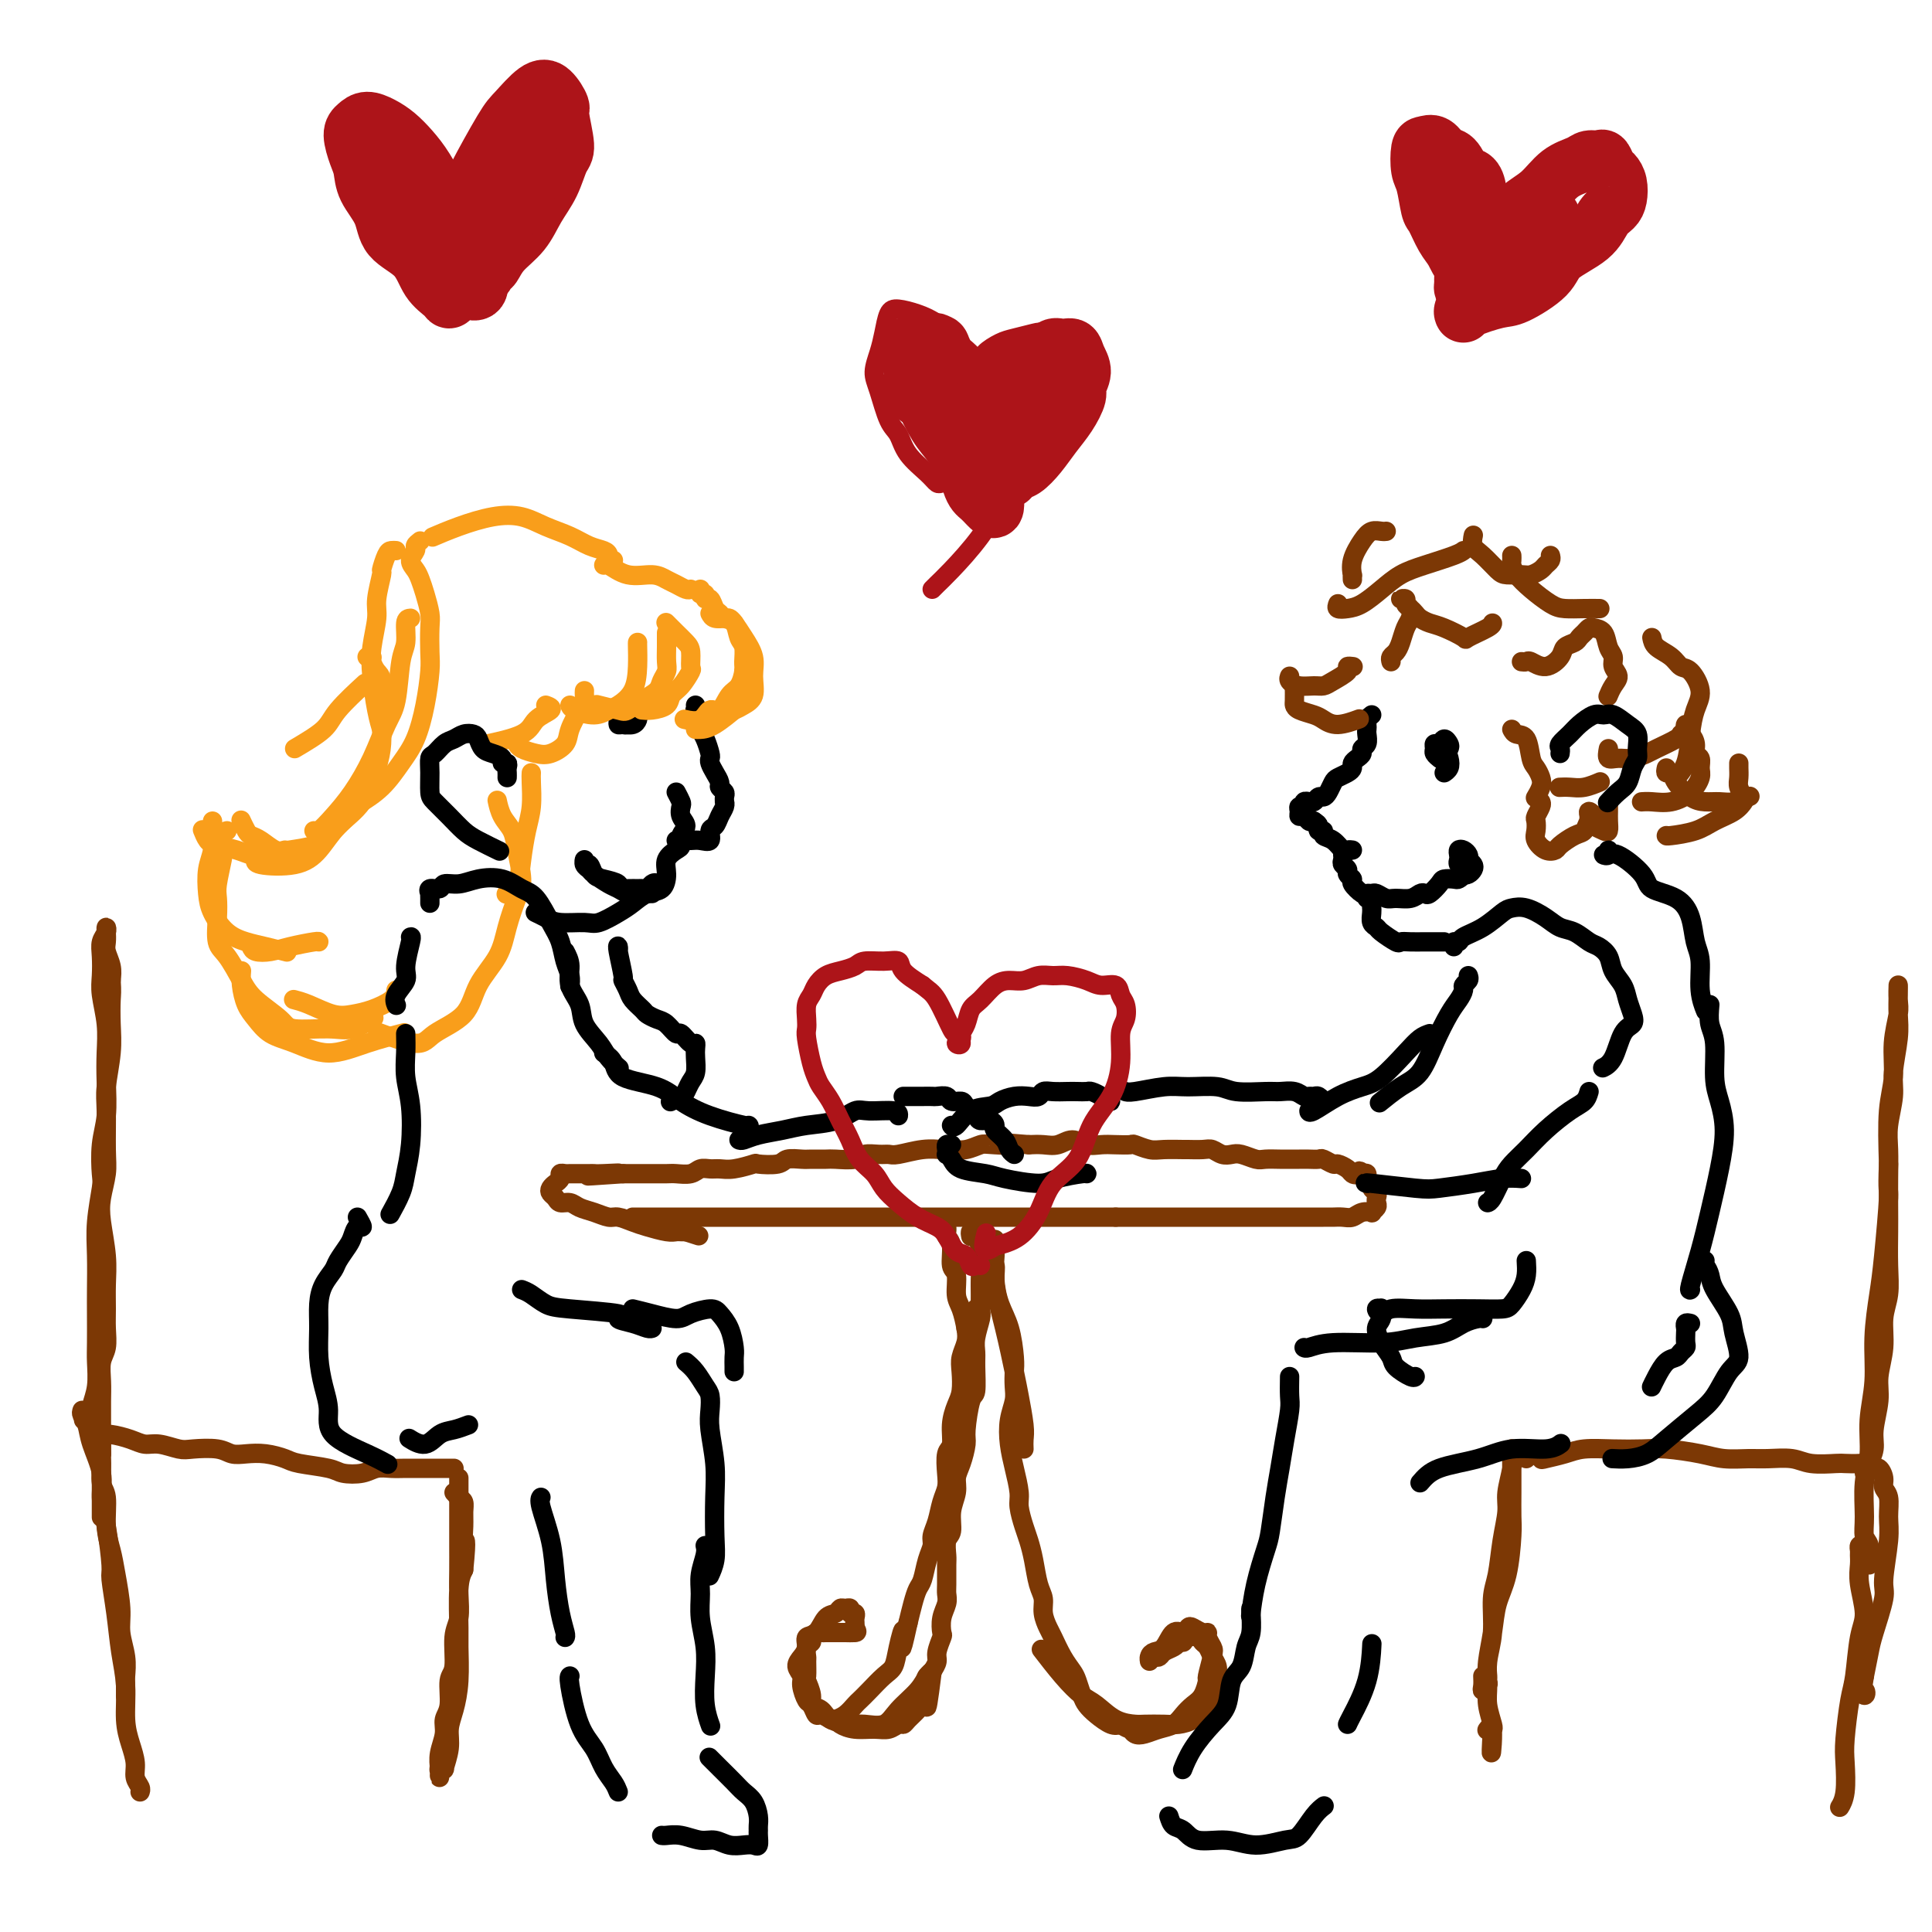 <svg viewBox='0 0 400 400' version='1.1' xmlns='http://www.w3.org/2000/svg' xmlns:xlink='http://www.w3.org/1999/xlink'><g fill='none' stroke='rgb(124,56,5)' stroke-width='4' stroke-linecap='round' stroke-linejoin='round'><path d='M131,252c0.550,0.000 1.100,0.000 2,0c0.900,0.000 2.150,0.000 3,0c0.850,0.000 1.301,0.000 2,0c0.699,0.000 1.647,0.000 3,0c1.353,-0.000 3.113,0.000 4,0c0.887,0.000 0.901,-0.000 2,0c1.099,0.000 3.281,0.000 5,0c1.719,0.000 2.974,0.000 4,0c1.026,0.000 1.824,-0.000 3,0c1.176,0.000 2.729,0.000 4,0c1.271,-0.000 2.259,-0.000 4,0c1.741,0.000 4.236,0.000 6,0c1.764,0.000 2.796,0.000 4,0c1.204,0.000 2.580,-0.000 4,0c1.420,0.000 2.883,0.000 4,0c1.117,0.000 1.889,0.000 3,0c1.111,0.000 2.563,0.000 4,0c1.437,0.000 2.861,0.000 4,0c1.139,0.000 1.994,0.000 3,0c1.006,0.000 2.162,0.000 3,0c0.838,0.000 1.359,0.000 2,0c0.641,0.000 1.403,0.000 2,0c0.597,0.000 1.029,0.000 2,0c0.971,0.000 2.480,0.000 4,0c1.520,0.000 3.049,0.000 4,0c0.951,0.000 1.324,0.000 2,0c0.676,0.000 1.655,0.000 3,0c1.345,0.000 3.054,0.000 4,0c0.946,0.000 1.127,0.000 2,0c0.873,0.000 2.436,0.000 4,0'/><path d='M231,252c16.083,-0.000 6.291,-0.000 3,0c-3.291,0.000 -0.080,0.000 2,0c2.080,-0.000 3.030,-0.000 4,0c0.970,0.000 1.960,0.000 3,0c1.040,-0.000 2.130,-0.000 3,0c0.870,0.000 1.520,0.000 3,0c1.480,-0.000 3.789,-0.000 5,0c1.211,0.000 1.325,0.000 2,0c0.675,-0.000 1.913,-0.000 3,0c1.087,0.000 2.025,0.000 3,0c0.975,-0.000 1.988,-0.000 3,0c1.012,0.000 2.025,0.000 3,0c0.975,-0.000 1.913,-0.000 3,0c1.087,0.000 2.322,0.001 3,0c0.678,-0.001 0.800,-0.004 1,0c0.200,0.004 0.478,0.015 1,0c0.522,-0.015 1.288,-0.056 2,0c0.712,0.056 1.372,0.208 2,0c0.628,-0.208 1.226,-0.777 2,-1c0.774,-0.223 1.724,-0.101 2,0c0.276,0.101 -0.121,0.182 0,0c0.121,-0.182 0.760,-0.626 1,-1c0.240,-0.374 0.079,-0.678 0,-1c-0.079,-0.322 -0.078,-0.664 0,-1c0.078,-0.336 0.232,-0.668 0,-1c-0.232,-0.332 -0.849,-0.663 -1,-1c-0.151,-0.337 0.166,-0.678 0,-1c-0.166,-0.322 -0.814,-0.625 -1,-1c-0.186,-0.375 0.090,-0.821 0,-1c-0.090,-0.179 -0.545,-0.089 -1,0'/><path d='M282,243c-0.638,-1.094 -0.733,-0.331 -1,0c-0.267,0.331 -0.705,0.228 -1,0c-0.295,-0.228 -0.445,-0.583 -1,-1c-0.555,-0.417 -1.514,-0.896 -2,-1c-0.486,-0.104 -0.500,0.168 -1,0c-0.500,-0.168 -1.485,-0.777 -2,-1c-0.515,-0.223 -0.560,-0.060 -1,0c-0.440,0.060 -1.277,0.016 -2,0c-0.723,-0.016 -1.333,-0.003 -2,0c-0.667,0.003 -1.390,-0.003 -2,0c-0.610,0.003 -1.108,0.015 -2,0c-0.892,-0.015 -2.178,-0.055 -3,0c-0.822,0.055 -1.179,0.207 -2,0c-0.821,-0.207 -2.105,-0.773 -3,-1c-0.895,-0.227 -1.400,-0.113 -2,0c-0.600,0.113 -1.296,0.227 -2,0c-0.704,-0.227 -1.417,-0.793 -2,-1c-0.583,-0.207 -1.036,-0.054 -2,0c-0.964,0.054 -2.437,0.011 -3,0c-0.563,-0.011 -0.215,0.011 -1,0c-0.785,-0.011 -2.703,-0.055 -4,0c-1.297,0.055 -1.975,0.211 -3,0c-1.025,-0.211 -2.399,-0.787 -3,-1c-0.601,-0.213 -0.429,-0.062 -1,0c-0.571,0.062 -1.885,0.034 -3,0c-1.115,-0.034 -2.031,-0.076 -3,0c-0.969,0.076 -1.992,0.269 -3,0c-1.008,-0.269 -2.002,-1.000 -3,-1c-0.998,-0.000 -1.999,0.731 -3,1c-1.001,0.269 -2.000,0.077 -3,0c-1.000,-0.077 -2.000,-0.038 -3,0'/><path d='M213,237c-11.150,-0.933 -4.525,-0.264 -3,0c1.525,0.264 -2.051,0.124 -4,0c-1.949,-0.124 -2.270,-0.230 -3,0c-0.730,0.230 -1.869,0.798 -3,1c-1.131,0.202 -2.253,0.040 -3,0c-0.747,-0.040 -1.119,0.042 -2,0c-0.881,-0.042 -2.271,-0.208 -4,0c-1.729,0.208 -3.798,0.792 -5,1c-1.202,0.208 -1.537,0.042 -2,0c-0.463,-0.042 -1.053,0.041 -2,0c-0.947,-0.041 -2.250,-0.207 -3,0c-0.750,0.207 -0.948,0.788 -2,1c-1.052,0.212 -2.958,0.056 -4,0c-1.042,-0.056 -1.221,-0.011 -2,0c-0.779,0.011 -2.157,-0.011 -3,0c-0.843,0.011 -1.151,0.054 -2,0c-0.849,-0.054 -2.240,-0.207 -3,0c-0.760,0.207 -0.889,0.773 -2,1c-1.111,0.227 -3.204,0.114 -4,0c-0.796,-0.114 -0.297,-0.228 -1,0c-0.703,0.228 -2.610,0.797 -4,1c-1.390,0.203 -2.263,0.040 -3,0c-0.737,-0.040 -1.337,0.042 -2,0c-0.663,-0.042 -1.389,-0.207 -2,0c-0.611,0.207 -1.108,0.788 -2,1c-0.892,0.212 -2.178,0.057 -3,0c-0.822,-0.057 -1.179,-0.015 -2,0c-0.821,0.015 -2.107,0.004 -3,0c-0.893,-0.004 -1.394,-0.001 -2,0c-0.606,0.001 -1.316,0.000 -2,0c-0.684,-0.000 -1.342,-0.000 -2,0'/><path d='M129,243c-13.357,0.928 -4.749,0.249 -2,0c2.749,-0.249 -0.363,-0.067 -2,0c-1.637,0.067 -1.801,0.018 -2,0c-0.199,-0.018 -0.434,-0.005 -1,0c-0.566,0.005 -1.462,0.000 -2,0c-0.538,-0.000 -0.718,0.003 -1,0c-0.282,-0.003 -0.667,-0.012 -1,0c-0.333,0.012 -0.615,0.045 -1,0c-0.385,-0.045 -0.875,-0.167 -1,0c-0.125,0.167 0.113,0.622 0,1c-0.113,0.378 -0.578,0.680 -1,1c-0.422,0.320 -0.800,0.659 -1,1c-0.200,0.341 -0.220,0.683 0,1c0.220,0.317 0.680,0.610 1,1c0.320,0.390 0.498,0.879 1,1c0.502,0.121 1.327,-0.126 2,0c0.673,0.126 1.195,0.625 2,1c0.805,0.375 1.894,0.625 3,1c1.106,0.375 2.229,0.875 3,1c0.771,0.125 1.190,-0.124 2,0c0.810,0.124 2.010,0.622 3,1c0.990,0.378 1.771,0.637 3,1c1.229,0.363 2.907,0.829 4,1c1.093,0.171 1.602,0.046 2,0c0.398,-0.046 0.685,-0.013 1,0c0.315,0.013 0.657,0.007 1,0'/><path d='M142,255c4.667,1.500 2.333,0.750 0,0'/><path d='M196,255c-0.009,-0.514 -0.017,-1.027 0,-1c0.017,0.027 0.061,0.596 0,1c-0.061,0.404 -0.227,0.643 0,1c0.227,0.357 0.848,0.832 1,2c0.152,1.168 -0.166,3.030 0,4c0.166,0.970 0.816,1.050 1,2c0.184,0.950 -0.098,2.772 0,4c0.098,1.228 0.576,1.864 1,3c0.424,1.136 0.794,2.772 1,4c0.206,1.228 0.249,2.046 0,3c-0.249,0.954 -0.789,2.043 -1,3c-0.211,0.957 -0.094,1.783 0,3c0.094,1.217 0.165,2.824 0,4c-0.165,1.176 -0.566,1.921 -1,3c-0.434,1.079 -0.900,2.491 -1,4c-0.100,1.509 0.166,3.116 0,4c-0.166,0.884 -0.765,1.044 -1,2c-0.235,0.956 -0.105,2.707 0,4c0.105,1.293 0.187,2.128 0,3c-0.187,0.872 -0.641,1.782 -1,3c-0.359,1.218 -0.621,2.743 -1,4c-0.379,1.257 -0.875,2.247 -1,3c-0.125,0.753 0.121,1.268 0,2c-0.121,0.732 -0.610,1.682 -1,3c-0.390,1.318 -0.682,3.003 -1,4c-0.318,0.997 -0.663,1.307 -1,2c-0.337,0.693 -0.668,1.769 -1,3c-0.332,1.231 -0.666,2.615 -1,4'/><path d='M188,336c-2.033,9.303 -1.114,3.560 -1,2c0.114,-1.560 -0.575,1.063 -1,3c-0.425,1.937 -0.585,3.186 -1,4c-0.415,0.814 -1.083,1.191 -2,2c-0.917,0.809 -2.081,2.048 -3,3c-0.919,0.952 -1.593,1.615 -2,2c-0.407,0.385 -0.547,0.491 -1,1c-0.453,0.509 -1.221,1.420 -2,2c-0.779,0.580 -1.571,0.828 -2,1c-0.429,0.172 -0.496,0.269 -1,0c-0.504,-0.269 -1.446,-0.905 -2,-1c-0.554,-0.095 -0.722,0.351 -1,0c-0.278,-0.351 -0.668,-1.497 -1,-2c-0.332,-0.503 -0.608,-0.361 -1,-1c-0.392,-0.639 -0.899,-2.058 -1,-3c-0.101,-0.942 0.206,-1.409 0,-2c-0.206,-0.591 -0.925,-1.308 -1,-2c-0.075,-0.692 0.493,-1.359 1,-2c0.507,-0.641 0.951,-1.257 1,-2c0.049,-0.743 -0.299,-1.615 0,-2c0.299,-0.385 1.246,-0.285 2,-1c0.754,-0.715 1.316,-2.245 2,-3c0.684,-0.755 1.489,-0.734 2,-1c0.511,-0.266 0.729,-0.818 1,-1c0.271,-0.182 0.594,0.007 1,0c0.406,-0.007 0.893,-0.209 1,0c0.107,0.209 -0.168,0.830 0,1c0.168,0.170 0.777,-0.109 1,0c0.223,0.109 0.060,0.606 0,1c-0.060,0.394 -0.017,0.684 0,1c0.017,0.316 0.009,0.658 0,1'/><path d='M177,337c0.571,0.845 0.500,0.958 0,1c-0.500,0.042 -1.429,0.011 -2,0c-0.571,-0.011 -0.783,-0.004 -1,0c-0.217,0.004 -0.441,0.004 -1,0c-0.559,-0.004 -1.455,-0.012 -2,0c-0.545,0.012 -0.738,0.043 -1,0c-0.262,-0.043 -0.592,-0.162 -1,0c-0.408,0.162 -0.894,0.605 -1,1c-0.106,0.395 0.168,0.744 0,1c-0.168,0.256 -0.778,0.420 -1,1c-0.222,0.580 -0.055,1.576 0,2c0.055,0.424 -0.001,0.274 0,1c0.001,0.726 0.059,2.326 0,3c-0.059,0.674 -0.236,0.422 0,1c0.236,0.578 0.885,1.987 1,3c0.115,1.013 -0.305,1.630 0,2c0.305,0.370 1.335,0.494 2,1c0.665,0.506 0.967,1.396 2,2c1.033,0.604 2.798,0.924 4,1c1.202,0.076 1.842,-0.091 3,0c1.158,0.091 2.836,0.441 4,0c1.164,-0.441 1.815,-1.673 3,-3c1.185,-1.327 2.905,-2.747 4,-4c1.095,-1.253 1.564,-2.337 2,-3c0.436,-0.663 0.839,-0.904 1,-1c0.161,-0.096 0.081,-0.048 0,0'/><path d='M201,256c-0.090,-0.488 -0.181,-0.976 0,-1c0.181,-0.024 0.633,0.417 1,1c0.367,0.583 0.649,1.309 1,2c0.351,0.691 0.769,1.346 1,2c0.231,0.654 0.273,1.305 0,2c-0.273,0.695 -0.860,1.434 -1,3c-0.140,1.566 0.169,3.961 0,5c-0.169,1.039 -0.816,0.723 -1,1c-0.184,0.277 0.095,1.146 0,2c-0.095,0.854 -0.564,1.691 -1,2c-0.436,0.309 -0.839,0.088 -1,0c-0.161,-0.088 -0.081,-0.044 0,0'/><path d='M203,259c-0.000,0.805 -0.000,1.609 0,2c0.000,0.391 0.001,0.368 0,1c-0.001,0.632 -0.004,1.919 0,3c0.004,1.081 0.015,1.956 0,3c-0.015,1.044 -0.057,2.258 0,3c0.057,0.742 0.212,1.012 0,2c-0.212,0.988 -0.792,2.694 -1,4c-0.208,1.306 -0.046,2.213 0,3c0.046,0.787 -0.026,1.455 0,3c0.026,1.545 0.148,3.968 0,5c-0.148,1.032 -0.565,0.674 -1,2c-0.435,1.326 -0.886,4.335 -1,6c-0.114,1.665 0.109,1.984 0,3c-0.109,1.016 -0.550,2.727 -1,4c-0.450,1.273 -0.909,2.107 -1,3c-0.091,0.893 0.186,1.843 0,3c-0.186,1.157 -0.834,2.520 -1,4c-0.166,1.480 0.152,3.075 0,4c-0.152,0.925 -0.773,1.178 -1,2c-0.227,0.822 -0.060,2.211 0,3c0.060,0.789 0.012,0.976 0,2c-0.012,1.024 0.010,2.884 0,4c-0.010,1.116 -0.054,1.487 0,2c0.054,0.513 0.207,1.166 0,2c-0.207,0.834 -0.773,1.847 -1,3c-0.227,1.153 -0.116,2.444 0,3c0.116,0.556 0.237,0.376 0,1c-0.237,0.624 -0.833,2.053 -1,3c-0.167,0.947 0.095,1.414 0,2c-0.095,0.586 -0.548,1.293 -1,2'/><path d='M193,346c-1.721,13.771 -1.025,4.699 -1,2c0.025,-2.699 -0.623,0.974 -1,3c-0.377,2.026 -0.485,2.403 -1,3c-0.515,0.597 -1.438,1.414 -2,2c-0.562,0.586 -0.762,0.942 -1,1c-0.238,0.058 -0.515,-0.184 -1,0c-0.485,0.184 -1.177,0.792 -2,1c-0.823,0.208 -1.776,0.017 -3,0c-1.224,-0.017 -2.720,0.140 -4,0c-1.280,-0.140 -2.345,-0.576 -3,-1c-0.655,-0.424 -0.902,-0.835 -1,-1c-0.098,-0.165 -0.049,-0.082 0,0'/><path d='M205,260c0.032,0.294 0.063,0.588 0,1c-0.063,0.412 -0.221,0.943 0,1c0.221,0.057 0.819,-0.361 1,0c0.181,0.361 -0.057,1.499 0,3c0.057,1.501 0.407,3.364 1,5c0.593,1.636 1.428,3.046 2,5c0.572,1.954 0.882,4.454 1,6c0.118,1.546 0.045,2.138 0,3c-0.045,0.862 -0.062,1.993 0,3c0.062,1.007 0.203,1.891 0,3c-0.203,1.109 -0.749,2.445 -1,4c-0.251,1.555 -0.208,3.330 0,5c0.208,1.670 0.580,3.237 1,5c0.420,1.763 0.886,3.723 1,5c0.114,1.277 -0.124,1.872 0,3c0.124,1.128 0.612,2.791 1,4c0.388,1.209 0.678,1.965 1,3c0.322,1.035 0.678,2.350 1,4c0.322,1.650 0.610,3.633 1,5c0.390,1.367 0.881,2.116 1,3c0.119,0.884 -0.133,1.903 0,3c0.133,1.097 0.651,2.271 1,3c0.349,0.729 0.527,1.014 1,2c0.473,0.986 1.239,2.673 2,4c0.761,1.327 1.515,2.295 2,3c0.485,0.705 0.700,1.149 1,2c0.300,0.851 0.685,2.109 1,3c0.315,0.891 0.559,1.414 1,2c0.441,0.586 1.080,1.235 2,2c0.920,0.765 2.120,1.647 3,2c0.880,0.353 1.440,0.176 2,0'/><path d='M232,357c1.652,1.098 1.783,0.842 2,1c0.217,0.158 0.519,0.730 1,1c0.481,0.270 1.140,0.238 2,0c0.860,-0.238 1.922,-0.681 3,-1c1.078,-0.319 2.174,-0.513 3,-1c0.826,-0.487 1.383,-1.265 2,-2c0.617,-0.735 1.293,-1.426 2,-2c0.707,-0.574 1.444,-1.032 2,-2c0.556,-0.968 0.930,-2.448 1,-3c0.070,-0.552 -0.163,-0.176 0,-1c0.163,-0.824 0.721,-2.847 1,-4c0.279,-1.153 0.278,-1.437 0,-2c-0.278,-0.563 -0.834,-1.406 -1,-2c-0.166,-0.594 0.059,-0.939 0,-1c-0.059,-0.061 -0.400,0.163 -1,0c-0.600,-0.163 -1.459,-0.713 -2,-1c-0.541,-0.287 -0.764,-0.312 -1,0c-0.236,0.312 -0.484,0.962 -1,1c-0.516,0.038 -1.301,-0.535 -2,0c-0.699,0.535 -1.312,2.178 -2,3c-0.688,0.822 -1.449,0.823 -2,1c-0.551,0.177 -0.890,0.532 -1,1c-0.110,0.468 0.011,1.051 0,1c-0.011,-0.051 -0.154,-0.735 0,-1c0.154,-0.265 0.605,-0.113 1,0c0.395,0.113 0.735,0.185 1,0c0.265,-0.185 0.456,-0.627 1,-1c0.544,-0.373 1.441,-0.678 2,-1c0.559,-0.322 0.779,-0.661 1,-1'/><path d='M244,340c1.123,-0.407 0.931,0.075 1,0c0.069,-0.075 0.399,-0.708 1,-1c0.601,-0.292 1.471,-0.244 2,0c0.529,0.244 0.716,0.685 1,1c0.284,0.315 0.665,0.506 1,1c0.335,0.494 0.624,1.291 1,2c0.376,0.709 0.841,1.330 1,2c0.159,0.670 0.013,1.387 0,2c-0.013,0.613 0.106,1.121 0,2c-0.106,0.879 -0.439,2.131 -1,3c-0.561,0.869 -1.352,1.357 -2,2c-0.648,0.643 -1.155,1.440 -2,2c-0.845,0.560 -2.028,0.881 -3,1c-0.972,0.119 -1.734,0.036 -3,0c-1.266,-0.036 -3.037,-0.025 -4,0c-0.963,0.025 -1.117,0.063 -2,0c-0.883,-0.063 -2.497,-0.228 -4,-1c-1.503,-0.772 -2.897,-2.152 -4,-3c-1.103,-0.848 -1.914,-1.166 -3,-2c-1.086,-0.834 -2.446,-2.186 -4,-4c-1.554,-1.814 -3.301,-4.090 -4,-5c-0.699,-0.910 -0.349,-0.455 0,0'/><path d='M212,300c-0.025,-0.662 -0.051,-1.324 0,-2c0.051,-0.676 0.178,-1.365 0,-3c-0.178,-1.635 -0.660,-4.216 -1,-6c-0.340,-1.784 -0.536,-2.772 -1,-5c-0.464,-2.228 -1.196,-5.695 -2,-9c-0.804,-3.305 -1.679,-6.447 -2,-9c-0.321,-2.553 -0.086,-4.515 0,-6c0.086,-1.485 0.023,-2.491 0,-3c-0.023,-0.509 -0.006,-0.522 0,0c0.006,0.522 0.002,1.578 0,2c-0.002,0.422 -0.001,0.211 0,0'/><path d='M95,306c-0.000,0.223 -0.000,0.445 0,1c0.000,0.555 0.000,1.442 0,2c-0.000,0.558 -0.000,0.787 0,2c0.000,1.213 0.001,3.409 0,5c-0.001,1.591 -0.004,2.576 0,4c0.004,1.424 0.016,3.288 0,5c-0.016,1.712 -0.061,3.271 0,5c0.061,1.729 0.228,3.629 0,5c-0.228,1.371 -0.850,2.215 -1,4c-0.150,1.785 0.171,4.511 0,6c-0.171,1.489 -0.834,1.742 -1,3c-0.166,1.258 0.166,3.521 0,5c-0.166,1.479 -0.829,2.175 -1,3c-0.171,0.825 0.150,1.781 0,3c-0.150,1.219 -0.772,2.702 -1,4c-0.228,1.298 -0.062,2.411 0,3c0.062,0.589 0.021,0.654 0,1c-0.021,0.346 -0.021,0.971 0,1c0.021,0.029 0.062,-0.540 0,-1c-0.062,-0.460 -0.228,-0.811 0,-1c0.228,-0.189 0.848,-0.215 1,0c0.152,0.215 -0.166,0.672 0,0c0.166,-0.672 0.815,-2.474 1,-4c0.185,-1.526 -0.094,-2.777 0,-4c0.094,-1.223 0.560,-2.417 1,-4c0.440,-1.583 0.853,-3.554 1,-6c0.147,-2.446 0.029,-5.367 0,-7c-0.029,-1.633 0.031,-1.978 0,-4c-0.031,-2.022 -0.152,-5.721 0,-8c0.152,-2.279 0.576,-3.140 1,-4'/><path d='M96,325c0.773,-7.561 0.204,-5.962 0,-6c-0.204,-0.038 -0.044,-1.713 0,-3c0.044,-1.287 -0.027,-2.188 0,-3c0.027,-0.813 0.152,-1.537 0,-2c-0.152,-0.463 -0.579,-0.663 -1,-1c-0.421,-0.337 -0.834,-0.811 -1,-1c-0.166,-0.189 -0.083,-0.095 0,0'/><path d='M94,304c-0.326,0.000 -0.653,0.000 -1,0c-0.347,-0.000 -0.715,-0.000 -1,0c-0.285,0.000 -0.488,0.000 -1,0c-0.512,-0.000 -1.334,-0.001 -2,0c-0.666,0.001 -1.177,0.004 -2,0c-0.823,-0.004 -1.957,-0.014 -3,0c-1.043,0.014 -1.994,0.053 -3,0c-1.006,-0.053 -2.066,-0.199 -3,0c-0.934,0.199 -1.743,0.744 -3,1c-1.257,0.256 -2.961,0.223 -4,0c-1.039,-0.223 -1.411,-0.634 -3,-1c-1.589,-0.366 -4.393,-0.685 -6,-1c-1.607,-0.315 -2.017,-0.624 -3,-1c-0.983,-0.376 -2.539,-0.819 -4,-1c-1.461,-0.181 -2.826,-0.100 -4,0c-1.174,0.100 -2.155,0.219 -3,0c-0.845,-0.219 -1.552,-0.776 -3,-1c-1.448,-0.224 -3.636,-0.115 -5,0c-1.364,0.115 -1.906,0.237 -3,0c-1.094,-0.237 -2.742,-0.834 -4,-1c-1.258,-0.166 -2.127,0.099 -3,0c-0.873,-0.099 -1.751,-0.560 -3,-1c-1.249,-0.440 -2.871,-0.857 -4,-1c-1.129,-0.143 -1.767,-0.011 -2,0c-0.233,0.011 -0.063,-0.100 0,0c0.063,0.100 0.017,0.412 0,1c-0.017,0.588 -0.005,1.454 0,2c0.005,0.546 0.002,0.773 0,1'/><path d='M21,301c-0.292,0.856 -0.023,0.998 0,2c0.023,1.002 -0.201,2.866 0,4c0.201,1.134 0.829,1.538 1,3c0.171,1.462 -0.113,3.982 0,6c0.113,2.018 0.622,3.533 1,5c0.378,1.467 0.623,2.886 1,5c0.377,2.114 0.886,4.922 1,7c0.114,2.078 -0.166,3.426 0,5c0.166,1.574 0.776,3.375 1,5c0.224,1.625 0.060,3.075 0,4c-0.060,0.925 -0.016,1.326 0,2c0.016,0.674 0.005,1.621 0,2c-0.005,0.379 -0.002,0.189 0,0'/><path d='M307,347c0.030,0.709 0.061,1.417 0,2c-0.061,0.583 -0.213,1.039 0,1c0.213,-0.039 0.792,-0.574 1,-1c0.208,-0.426 0.044,-0.742 0,-1c-0.044,-0.258 0.033,-0.459 0,-1c-0.033,-0.541 -0.177,-1.422 0,-3c0.177,-1.578 0.674,-3.852 1,-6c0.326,-2.148 0.480,-4.171 1,-6c0.520,-1.829 1.407,-3.466 2,-6c0.593,-2.534 0.891,-5.966 1,-8c0.109,-2.034 0.029,-2.668 0,-4c-0.029,-1.332 -0.008,-3.360 0,-5c0.008,-1.640 0.003,-2.891 0,-4c-0.003,-1.109 -0.005,-2.075 0,-3c0.005,-0.925 0.016,-1.810 0,-2c-0.016,-0.190 -0.060,0.316 0,1c0.060,0.684 0.224,1.547 0,3c-0.224,1.453 -0.834,3.495 -1,5c-0.166,1.505 0.114,2.474 0,4c-0.114,1.526 -0.623,3.611 -1,6c-0.377,2.389 -0.623,5.083 -1,7c-0.377,1.917 -0.887,3.057 -1,5c-0.113,1.943 0.170,4.689 0,7c-0.170,2.311 -0.791,4.188 -1,6c-0.209,1.812 -0.004,3.558 0,5c0.004,1.442 -0.191,2.581 0,4c0.191,1.419 0.769,3.120 1,4c0.231,0.880 0.116,0.940 0,1'/><path d='M309,358c-0.560,8.952 0.042,3.333 0,1c-0.042,-2.333 -0.726,-1.381 -1,-1c-0.274,0.381 -0.137,0.190 0,0'/><path d='M316,302c0.339,-0.394 0.677,-0.788 1,-1c0.323,-0.212 0.629,-0.243 1,0c0.371,0.243 0.807,0.759 1,1c0.193,0.241 0.144,0.208 1,0c0.856,-0.208 2.617,-0.593 4,-1c1.383,-0.407 2.389,-0.838 4,-1c1.611,-0.162 3.826,-0.054 6,0c2.174,0.054 4.308,0.053 6,0c1.692,-0.053 2.944,-0.157 5,0c2.056,0.157 4.917,0.577 7,1c2.083,0.423 3.388,0.849 5,1c1.612,0.151 3.532,0.026 5,0c1.468,-0.026 2.486,0.045 4,0c1.514,-0.045 3.526,-0.208 5,0c1.474,0.208 2.412,0.787 4,1c1.588,0.213 3.826,0.061 5,0c1.174,-0.061 1.284,-0.032 2,0c0.716,0.032 2.038,0.067 3,0c0.962,-0.067 1.563,-0.236 2,0c0.437,0.236 0.709,0.877 1,1c0.291,0.123 0.599,-0.270 1,0c0.401,0.270 0.893,1.204 1,2c0.107,0.796 -0.172,1.453 0,2c0.172,0.547 0.794,0.985 1,2c0.206,1.015 -0.004,2.607 0,4c0.004,1.393 0.222,2.587 0,5c-0.222,2.413 -0.886,6.044 -1,8c-0.114,1.956 0.320,2.236 0,4c-0.320,1.764 -1.394,5.014 -2,7c-0.606,1.986 -0.745,2.710 -1,4c-0.255,1.290 -0.628,3.145 -1,5'/><path d='M386,347c-0.805,4.919 -0.319,3.215 0,3c0.319,-0.215 0.470,1.057 0,1c-0.470,-0.057 -1.563,-1.445 -2,-2c-0.437,-0.555 -0.219,-0.278 0,0'/><path d='M18,294c-0.506,0.005 -1.012,0.011 -1,0c0.012,-0.011 0.543,-0.038 1,0c0.457,0.038 0.840,0.141 1,0c0.160,-0.141 0.095,-0.527 0,-1c-0.095,-0.473 -0.222,-1.032 0,-2c0.222,-0.968 0.791,-2.346 1,-4c0.209,-1.654 0.056,-3.585 0,-5c-0.056,-1.415 -0.016,-2.314 0,-4c0.016,-1.686 0.008,-4.157 0,-6c-0.008,-1.843 -0.016,-3.057 0,-5c0.016,-1.943 0.056,-4.616 0,-7c-0.056,-2.384 -0.207,-4.480 0,-7c0.207,-2.520 0.774,-5.464 1,-7c0.226,-1.536 0.113,-1.666 0,-3c-0.113,-1.334 -0.225,-3.874 0,-6c0.225,-2.126 0.789,-3.839 1,-6c0.211,-2.161 0.071,-4.769 0,-7c-0.071,-2.231 -0.071,-4.085 0,-6c0.071,-1.915 0.214,-3.892 0,-6c-0.214,-2.108 -0.786,-4.347 -1,-6c-0.214,-1.653 -0.071,-2.720 0,-4c0.071,-1.280 0.072,-2.772 0,-4c-0.072,-1.228 -0.215,-2.193 0,-3c0.215,-0.807 0.789,-1.455 1,-2c0.211,-0.545 0.060,-0.989 0,-1c-0.060,-0.011 -0.030,0.409 0,1c0.030,0.591 0.060,1.354 0,2c-0.060,0.646 -0.208,1.174 0,2c0.208,0.826 0.774,1.950 1,3c0.226,1.050 0.113,2.025 0,3'/><path d='M23,203c0.159,2.375 0.057,2.812 0,4c-0.057,1.188 -0.068,3.125 0,5c0.068,1.875 0.215,3.686 0,6c-0.215,2.314 -0.793,5.129 -1,7c-0.207,1.871 -0.042,2.798 0,5c0.042,2.202 -0.037,5.680 0,8c0.037,2.320 0.192,3.484 0,5c-0.192,1.516 -0.731,3.385 -1,5c-0.269,1.615 -0.269,2.977 0,5c0.269,2.023 0.805,4.709 1,7c0.195,2.291 0.048,4.187 0,6c-0.048,1.813 0.001,3.541 0,5c-0.001,1.459 -0.053,2.648 0,4c0.053,1.352 0.210,2.868 0,4c-0.210,1.132 -0.788,1.882 -1,3c-0.212,1.118 -0.057,2.606 0,4c0.057,1.394 0.015,2.694 0,4c-0.015,1.306 -0.004,2.619 0,4c0.004,1.381 0.001,2.830 0,4c-0.001,1.170 -0.000,2.060 0,3c0.000,0.940 0.000,1.930 0,3c-0.000,1.070 -0.000,2.220 0,3c0.000,0.780 0.000,1.188 0,2c-0.000,0.812 -0.000,2.026 0,3c0.000,0.974 0.000,1.707 0,2c-0.000,0.293 -0.000,0.147 0,0'/><path d='M17,292c-0.100,0.277 -0.199,0.555 0,1c0.199,0.445 0.697,1.059 1,2c0.303,0.941 0.411,2.210 1,4c0.589,1.790 1.660,4.100 2,6c0.340,1.900 -0.049,3.391 0,5c0.049,1.609 0.538,3.338 1,6c0.462,2.662 0.898,6.257 1,8c0.102,1.743 -0.131,1.634 0,3c0.131,1.366 0.626,4.206 1,7c0.374,2.794 0.626,5.542 1,8c0.374,2.458 0.870,4.626 1,7c0.130,2.374 -0.105,4.954 0,7c0.105,2.046 0.550,3.557 1,5c0.450,1.443 0.905,2.818 1,4c0.095,1.182 -0.170,2.173 0,3c0.170,0.827 0.777,1.492 1,2c0.223,0.508 0.064,0.859 0,1c-0.064,0.141 -0.032,0.070 0,0'/><path d='M386,305c0.455,-0.379 0.911,-0.758 1,-1c0.089,-0.242 -0.187,-0.348 0,-1c0.187,-0.652 0.839,-1.849 1,-3c0.161,-1.151 -0.168,-2.257 0,-4c0.168,-1.743 0.833,-4.124 1,-6c0.167,-1.876 -0.166,-3.248 0,-5c0.166,-1.752 0.829,-3.886 1,-6c0.171,-2.114 -0.150,-4.209 0,-6c0.150,-1.791 0.772,-3.278 1,-5c0.228,-1.722 0.061,-3.678 0,-6c-0.061,-2.322 -0.018,-5.010 0,-7c0.018,-1.990 0.009,-3.281 0,-5c-0.009,-1.719 -0.017,-3.867 0,-6c0.017,-2.133 0.061,-4.250 0,-6c-0.061,-1.750 -0.227,-3.132 0,-5c0.227,-1.868 0.845,-4.222 1,-6c0.155,-1.778 -0.155,-2.980 0,-5c0.155,-2.020 0.773,-4.857 1,-7c0.227,-2.143 0.062,-3.590 0,-5c-0.062,-1.410 -0.021,-2.781 0,-4c0.021,-1.219 0.021,-2.284 0,-2c-0.021,0.284 -0.062,1.919 0,3c0.062,1.081 0.226,1.610 0,3c-0.226,1.390 -0.844,3.641 -1,6c-0.156,2.359 0.150,4.828 0,7c-0.150,2.172 -0.757,4.049 -1,7c-0.243,2.951 -0.121,6.975 0,11'/><path d='M391,241c-0.260,6.371 0.089,4.799 0,7c-0.089,2.201 -0.616,8.176 -1,12c-0.384,3.824 -0.624,5.498 -1,8c-0.376,2.502 -0.889,5.832 -1,9c-0.111,3.168 0.181,6.174 0,9c-0.181,2.826 -0.834,5.471 -1,8c-0.166,2.529 0.155,4.941 0,7c-0.155,2.059 -0.788,3.763 -1,6c-0.212,2.237 -0.004,5.006 0,7c0.004,1.994 -0.195,3.214 0,4c0.195,0.786 0.784,1.139 1,2c0.216,0.861 0.058,2.232 0,3c-0.058,0.768 -0.017,0.934 0,1c0.017,0.066 0.008,0.033 0,0'/><path d='M386,320c-0.423,-0.093 -0.847,-0.187 -1,0c-0.153,0.187 -0.037,0.654 0,1c0.037,0.346 -0.007,0.570 0,1c0.007,0.430 0.066,1.067 0,2c-0.066,0.933 -0.255,2.163 0,4c0.255,1.837 0.954,4.280 1,6c0.046,1.720 -0.562,2.716 -1,5c-0.438,2.284 -0.705,5.857 -1,8c-0.295,2.143 -0.619,2.855 -1,5c-0.381,2.145 -0.820,5.724 -1,8c-0.180,2.276 -0.100,3.249 0,5c0.100,1.751 0.219,4.279 0,6c-0.219,1.721 -0.777,2.635 -1,3c-0.223,0.365 -0.112,0.183 0,0'/></g>
<g fill='none' stroke='rgb(0,0,0)' stroke-width='4' stroke-linecap='round' stroke-linejoin='round'><path d='M153,236c0.205,0.090 0.410,0.180 1,0c0.590,-0.180 1.565,-0.630 3,-1c1.435,-0.370 3.330,-0.659 5,-1c1.670,-0.341 3.117,-0.733 5,-1c1.883,-0.267 4.203,-0.407 6,-1c1.797,-0.593 3.070,-1.637 4,-2c0.930,-0.363 1.517,-0.046 3,0c1.483,0.046 3.861,-0.180 5,0c1.139,0.180 1.040,0.766 1,1c-0.040,0.234 -0.020,0.117 0,0'/><path d='M187,227c0.211,0.000 0.423,0.000 1,0c0.577,-0.000 1.521,-0.001 2,0c0.479,0.001 0.494,0.004 1,0c0.506,-0.004 1.501,-0.016 2,0c0.499,0.016 0.500,0.059 1,0c0.500,-0.059 1.500,-0.220 2,0c0.500,0.220 0.500,0.819 1,1c0.500,0.181 1.499,-0.058 2,0c0.501,0.058 0.503,0.411 1,1c0.497,0.589 1.490,1.414 2,2c0.510,0.586 0.536,0.933 1,1c0.464,0.067 1.367,-0.147 2,0c0.633,0.147 0.996,0.656 1,1c0.004,0.344 -0.353,0.523 0,1c0.353,0.477 1.414,1.252 2,2c0.586,0.748 0.696,1.471 1,2c0.304,0.529 0.801,0.866 1,1c0.199,0.134 0.099,0.067 0,0'/><path d='M274,228c0.090,0.114 0.179,0.228 0,0c-0.179,-0.228 -0.627,-0.797 -1,-1c-0.373,-0.203 -0.670,-0.040 -1,0c-0.330,0.040 -0.693,-0.042 -1,0c-0.307,0.042 -0.557,0.208 -1,0c-0.443,-0.208 -1.077,-0.792 -2,-1c-0.923,-0.208 -2.133,-0.041 -3,0c-0.867,0.041 -1.391,-0.042 -3,0c-1.609,0.042 -4.304,0.211 -6,0c-1.696,-0.211 -2.391,-0.803 -4,-1c-1.609,-0.197 -4.130,-0.000 -6,0c-1.870,0.000 -3.089,-0.196 -5,0c-1.911,0.196 -4.515,0.783 -6,1c-1.485,0.217 -1.853,0.062 -2,0c-0.147,-0.062 -0.074,-0.031 0,0'/><path d='M229,228c0.521,-0.022 1.041,-0.044 1,0c-0.041,0.044 -0.644,0.156 -1,0c-0.356,-0.156 -0.464,-0.578 -1,-1c-0.536,-0.422 -1.498,-0.845 -2,-1c-0.502,-0.155 -0.544,-0.043 -1,0c-0.456,0.043 -1.326,0.015 -2,0c-0.674,-0.015 -1.153,-0.018 -2,0c-0.847,0.018 -2.064,0.057 -3,0c-0.936,-0.057 -1.592,-0.209 -2,0c-0.408,0.209 -0.569,0.777 -1,1c-0.431,0.223 -1.133,0.099 -2,0c-0.867,-0.099 -1.899,-0.173 -3,0c-1.101,0.173 -2.271,0.593 -3,1c-0.729,0.407 -1.019,0.803 -2,1c-0.981,0.197 -2.655,0.197 -4,1c-1.345,0.803 -2.362,2.408 -3,3c-0.638,0.592 -0.897,0.169 -1,0c-0.103,-0.169 -0.052,-0.085 0,0'/><path d='M197,237c-0.421,-0.082 -0.842,-0.164 -1,0c-0.158,0.164 -0.053,0.572 0,1c0.053,0.428 0.055,0.874 0,1c-0.055,0.126 -0.167,-0.069 0,0c0.167,0.069 0.615,0.401 1,1c0.385,0.599 0.709,1.464 2,2c1.291,0.536 3.551,0.742 5,1c1.449,0.258 2.087,0.566 4,1c1.913,0.434 5.101,0.992 7,1c1.899,0.008 2.509,-0.534 4,-1c1.491,-0.466 3.863,-0.856 5,-1c1.137,-0.144 1.039,-0.041 1,0c-0.039,0.041 -0.020,0.021 0,0'/><path d='M140,164c0.412,0.780 0.825,1.560 1,2c0.175,0.440 0.114,0.542 0,1c-0.114,0.458 -0.281,1.274 0,2c0.281,0.726 1.010,1.363 1,2c-0.010,0.637 -0.759,1.275 -1,2c-0.241,0.725 0.025,1.536 0,2c-0.025,0.464 -0.341,0.582 -1,1c-0.659,0.418 -1.660,1.137 -2,2c-0.340,0.863 -0.018,1.869 0,3c0.018,1.131 -0.267,2.388 -1,3c-0.733,0.612 -1.912,0.581 -3,1c-1.088,0.419 -2.084,1.290 -3,2c-0.916,0.710 -1.754,1.259 -3,2c-1.246,0.741 -2.902,1.673 -4,2c-1.098,0.327 -1.640,0.049 -3,0c-1.360,-0.049 -3.540,0.131 -5,0c-1.460,-0.131 -2.201,-0.574 -3,-1c-0.799,-0.426 -1.657,-0.836 -2,-1c-0.343,-0.164 -0.172,-0.082 0,0'/><path d='M144,146c0.030,0.447 0.061,0.893 0,1c-0.061,0.107 -0.213,-0.127 0,0c0.213,0.127 0.792,0.613 1,1c0.208,0.387 0.045,0.674 0,1c-0.045,0.326 0.027,0.689 0,1c-0.027,0.311 -0.151,0.569 0,1c0.151,0.431 0.579,1.035 1,2c0.421,0.965 0.835,2.290 1,3c0.165,0.710 0.082,0.806 0,1c-0.082,0.194 -0.162,0.486 0,1c0.162,0.514 0.565,1.251 1,2c0.435,0.749 0.901,1.511 1,2c0.099,0.489 -0.170,0.705 0,1c0.170,0.295 0.778,0.670 1,1c0.222,0.330 0.056,0.616 0,1c-0.056,0.384 -0.004,0.866 0,1c0.004,0.134 -0.042,-0.082 0,0c0.042,0.082 0.170,0.460 0,1c-0.170,0.540 -0.640,1.241 -1,2c-0.360,0.759 -0.610,1.576 -1,2c-0.390,0.424 -0.920,0.453 -1,1c-0.080,0.547 0.290,1.611 0,2c-0.290,0.389 -1.241,0.104 -2,0c-0.759,-0.104 -1.327,-0.028 -2,0c-0.673,0.028 -1.450,0.008 -2,0c-0.550,-0.008 -0.871,-0.002 -1,0c-0.129,0.002 -0.064,0.001 0,0'/><path d='M284,148c-0.422,0.336 -0.844,0.671 -1,1c-0.156,0.329 -0.046,0.651 0,1c0.046,0.349 0.027,0.723 0,1c-0.027,0.277 -0.063,0.455 0,1c0.063,0.545 0.223,1.455 0,2c-0.223,0.545 -0.830,0.723 -1,1c-0.170,0.277 0.096,0.651 0,1c-0.096,0.349 -0.554,0.671 -1,1c-0.446,0.329 -0.879,0.665 -1,1c-0.121,0.335 0.070,0.671 0,1c-0.070,0.329 -0.400,0.653 -1,1c-0.600,0.347 -1.470,0.719 -2,1c-0.530,0.281 -0.719,0.471 -1,1c-0.281,0.529 -0.654,1.395 -1,2c-0.346,0.605 -0.666,0.947 -1,1c-0.334,0.053 -0.682,-0.183 -1,0c-0.318,0.183 -0.606,0.785 -1,1c-0.394,0.215 -0.894,0.043 -1,0c-0.106,-0.043 0.182,0.044 0,0c-0.182,-0.044 -0.834,-0.218 -1,0c-0.166,0.218 0.155,0.828 0,1c-0.155,0.172 -0.785,-0.094 -1,0c-0.215,0.094 -0.016,0.547 0,1c0.016,0.453 -0.150,0.905 0,1c0.150,0.095 0.617,-0.167 1,0c0.383,0.167 0.681,0.762 1,1c0.319,0.238 0.660,0.119 1,0'/><path d='M272,170c0.709,0.471 0.980,0.650 1,1c0.020,0.350 -0.212,0.872 0,1c0.212,0.128 0.869,-0.137 1,0c0.131,0.137 -0.262,0.678 0,1c0.262,0.322 1.181,0.426 2,1c0.819,0.574 1.540,1.618 2,2c0.460,0.382 0.659,0.102 1,0c0.341,-0.102 0.822,-0.028 1,0c0.178,0.028 0.051,0.008 0,0c-0.051,-0.008 -0.025,-0.004 0,0'/><path d='M278,177c0.033,0.334 0.066,0.667 0,1c-0.066,0.333 -0.230,0.665 0,1c0.230,0.335 0.853,0.672 1,1c0.147,0.328 -0.182,0.648 0,1c0.182,0.352 0.875,0.736 1,1c0.125,0.264 -0.318,0.410 0,1c0.318,0.590 1.398,1.626 2,2c0.602,0.374 0.727,0.086 1,0c0.273,-0.086 0.696,0.031 1,0c0.304,-0.031 0.491,-0.208 1,0c0.509,0.208 1.341,0.801 2,1c0.659,0.199 1.145,0.002 2,0c0.855,-0.002 2.078,0.189 3,0c0.922,-0.189 1.541,-0.758 2,-1c0.459,-0.242 0.757,-0.156 1,0c0.243,0.156 0.432,0.382 1,0c0.568,-0.382 1.515,-1.373 2,-2c0.485,-0.627 0.508,-0.890 1,-1c0.492,-0.110 1.452,-0.068 2,0c0.548,0.068 0.683,0.163 1,0c0.317,-0.163 0.816,-0.582 1,-1c0.184,-0.418 0.053,-0.834 0,-1c-0.053,-0.166 -0.026,-0.083 0,0'/><path d='M303,177c-0.084,-0.089 -0.169,-0.178 0,0c0.169,0.178 0.591,0.623 1,1c0.409,0.377 0.804,0.687 1,1c0.196,0.313 0.192,0.631 0,1c-0.192,0.369 -0.573,0.789 -1,1c-0.427,0.211 -0.899,0.211 -1,0c-0.101,-0.211 0.168,-0.635 0,-1c-0.168,-0.365 -0.774,-0.673 -1,-1c-0.226,-0.327 -0.071,-0.673 0,-1c0.071,-0.327 0.058,-0.635 0,-1c-0.058,-0.365 -0.159,-0.789 0,-1c0.159,-0.211 0.580,-0.211 1,0c0.420,0.211 0.841,0.631 1,1c0.159,0.369 0.057,0.687 0,1c-0.057,0.313 -0.068,0.620 0,1c0.068,0.380 0.214,0.834 0,1c-0.214,0.166 -0.788,0.045 -1,0c-0.212,-0.045 -0.060,-0.013 0,0c0.060,0.013 0.030,0.006 0,0'/><path d='M283,186c0.423,-0.082 0.846,-0.164 1,0c0.154,0.164 0.040,0.572 0,1c-0.040,0.428 -0.007,0.874 0,1c0.007,0.126 -0.011,-0.070 0,0c0.011,0.070 0.052,0.404 0,1c-0.052,0.596 -0.197,1.452 0,2c0.197,0.548 0.738,0.788 1,1c0.262,0.212 0.247,0.397 1,1c0.753,0.603 2.275,1.626 3,2c0.725,0.374 0.653,0.100 1,0c0.347,-0.100 1.112,-0.027 2,0c0.888,0.027 1.898,0.007 3,0c1.102,-0.007 2.297,-0.002 3,0c0.703,0.002 0.915,0.001 1,0c0.085,-0.001 0.042,-0.000 0,0'/><path d='M135,183c0.399,0.528 0.797,1.056 1,1c0.203,-0.056 0.210,-0.694 0,-1c-0.210,-0.306 -0.636,-0.278 -1,0c-0.364,0.278 -0.666,0.807 -1,1c-0.334,0.193 -0.700,0.049 -1,0c-0.300,-0.049 -0.535,-0.002 -1,0c-0.465,0.002 -1.161,-0.040 -2,0c-0.839,0.040 -1.821,0.160 -2,0c-0.179,-0.160 0.446,-0.602 0,-1c-0.446,-0.398 -1.961,-0.752 -3,-1c-1.039,-0.248 -1.600,-0.389 -2,-1c-0.400,-0.611 -0.640,-1.691 -1,-2c-0.360,-0.309 -0.842,0.154 -1,0c-0.158,-0.154 0.006,-0.924 0,-1c-0.006,-0.076 -0.181,0.543 0,1c0.181,0.457 0.720,0.753 1,1c0.280,0.247 0.301,0.444 1,1c0.699,0.556 2.075,1.469 3,2c0.925,0.531 1.400,0.678 2,1c0.600,0.322 1.324,0.818 2,1c0.676,0.182 1.305,0.049 2,0c0.695,-0.049 1.456,-0.013 2,0c0.544,0.013 0.870,0.004 1,0c0.130,-0.004 0.065,-0.002 0,0'/><path d='M130,149c-0.083,-0.413 -0.166,-0.826 0,-1c0.166,-0.174 0.581,-0.111 1,0c0.419,0.111 0.842,0.268 1,0c0.158,-0.268 0.050,-0.962 0,-1c-0.050,-0.038 -0.042,0.579 0,1c0.042,0.421 0.117,0.646 0,1c-0.117,0.354 -0.425,0.837 -1,1c-0.575,0.163 -1.418,0.006 -2,0c-0.582,-0.006 -0.903,0.138 -1,0c-0.097,-0.138 0.030,-0.560 0,-1c-0.030,-0.440 -0.218,-0.900 0,-1c0.218,-0.100 0.843,0.158 1,0c0.157,-0.158 -0.153,-0.732 0,-1c0.153,-0.268 0.769,-0.229 1,0c0.231,0.229 0.076,0.650 0,1c-0.076,0.350 -0.072,0.630 0,1c0.072,0.370 0.212,0.830 0,1c-0.212,0.170 -0.775,0.048 -1,0c-0.225,-0.048 -0.113,-0.024 0,0'/><path d='M298,157c0.115,0.092 0.230,0.183 0,0c-0.230,-0.183 -0.805,-0.642 -1,-1c-0.195,-0.358 -0.010,-0.615 0,-1c0.010,-0.385 -0.154,-0.899 0,-1c0.154,-0.101 0.627,0.212 1,0c0.373,-0.212 0.645,-0.950 1,-1c0.355,-0.050 0.791,0.588 1,1c0.209,0.412 0.189,0.600 0,1c-0.189,0.400 -0.547,1.014 -1,1c-0.453,-0.014 -1.001,-0.655 -1,-1c0.001,-0.345 0.550,-0.394 1,0c0.450,0.394 0.801,1.229 1,2c0.199,0.771 0.246,1.477 0,2c-0.246,0.523 -0.785,0.864 -1,1c-0.215,0.136 -0.108,0.068 0,0'/></g>
<g fill='none' stroke='rgb(249,158,27)' stroke-width='4' stroke-linecap='round' stroke-linejoin='round'><path d='M145,122c-0.120,0.457 -0.239,0.914 0,1c0.239,0.086 0.838,-0.198 1,0c0.162,0.198 -0.112,0.880 0,1c0.112,0.120 0.611,-0.321 1,0c0.389,0.321 0.667,1.402 1,2c0.333,0.598 0.720,0.711 1,1c0.280,0.289 0.453,0.753 1,1c0.547,0.247 1.468,0.278 2,1c0.532,0.722 0.676,2.137 1,3c0.324,0.863 0.827,1.174 1,2c0.173,0.826 0.016,2.167 0,3c-0.016,0.833 0.109,1.160 0,2c-0.109,0.840 -0.450,2.194 -1,3c-0.550,0.806 -1.307,1.063 -2,2c-0.693,0.937 -1.321,2.552 -2,3c-0.679,0.448 -1.409,-0.272 -2,0c-0.591,0.272 -1.044,1.535 -2,2c-0.956,0.465 -2.416,0.133 -3,0c-0.584,-0.133 -0.292,-0.066 0,0'/><path d='M138,129c-0.097,-0.097 -0.194,-0.193 0,0c0.194,0.193 0.678,0.676 1,1c0.322,0.324 0.480,0.491 1,1c0.520,0.509 1.402,1.362 2,2c0.598,0.638 0.913,1.063 1,2c0.087,0.937 -0.055,2.387 0,3c0.055,0.613 0.307,0.389 0,1c-0.307,0.611 -1.172,2.059 -2,3c-0.828,0.941 -1.620,1.377 -2,2c-0.380,0.623 -0.349,1.435 -1,2c-0.651,0.565 -1.983,0.883 -3,1c-1.017,0.117 -1.719,0.033 -2,0c-0.281,-0.033 -0.140,-0.017 0,0'/><path d='M138,131c-0.002,0.274 -0.004,0.549 0,1c0.004,0.451 0.014,1.080 0,2c-0.014,0.920 -0.051,2.133 0,3c0.051,0.867 0.189,1.388 0,2c-0.189,0.612 -0.706,1.314 -1,2c-0.294,0.686 -0.367,1.357 -1,2c-0.633,0.643 -1.827,1.258 -3,2c-1.173,0.742 -2.325,1.611 -3,2c-0.675,0.389 -0.874,0.297 -2,0c-1.126,-0.297 -3.179,-0.799 -4,-1c-0.821,-0.201 -0.411,-0.100 0,0'/><path d='M132,133c-0.009,0.098 -0.018,0.197 0,1c0.018,0.803 0.064,2.311 0,4c-0.064,1.689 -0.238,3.560 -1,5c-0.762,1.440 -2.113,2.449 -3,3c-0.887,0.551 -1.309,0.645 -2,1c-0.691,0.355 -1.649,0.971 -3,1c-1.351,0.029 -3.094,-0.531 -4,-1c-0.906,-0.469 -0.973,-0.848 -1,-1c-0.027,-0.152 -0.013,-0.076 0,0'/><path d='M147,127c0.222,0.419 0.443,0.838 1,1c0.557,0.162 1.449,0.066 2,0c0.551,-0.066 0.760,-0.101 1,0c0.240,0.101 0.511,0.338 1,1c0.489,0.662 1.197,1.750 2,3c0.803,1.250 1.702,2.664 2,4c0.298,1.336 -0.007,2.595 0,4c0.007,1.405 0.324,2.954 0,4c-0.324,1.046 -1.288,1.587 -2,2c-0.712,0.413 -1.170,0.698 -2,1c-0.830,0.302 -2.031,0.620 -3,1c-0.969,0.380 -1.705,0.823 -2,1c-0.295,0.177 -0.147,0.089 0,0'/><path d='M154,139c0.253,-0.249 0.506,-0.497 0,1c-0.506,1.497 -1.771,4.741 -2,6c-0.229,1.259 0.580,0.533 0,1c-0.580,0.467 -2.547,2.125 -4,3c-1.453,0.875 -2.391,0.966 -3,1c-0.609,0.034 -0.888,0.010 -1,0c-0.112,-0.010 -0.056,-0.005 0,0'/><path d='M143,122c-0.241,0.092 -0.482,0.184 -1,0c-0.518,-0.184 -1.312,-0.645 -2,-1c-0.688,-0.355 -1.270,-0.603 -2,-1c-0.730,-0.397 -1.607,-0.943 -3,-1c-1.393,-0.057 -3.301,0.377 -5,0c-1.699,-0.377 -3.188,-1.563 -4,-2c-0.812,-0.437 -0.946,-0.125 -1,0c-0.054,0.125 -0.027,0.062 0,0'/><path d='M87,112c-0.459,0.357 -0.919,0.714 -1,1c-0.081,0.286 0.216,0.501 0,1c-0.216,0.499 -0.944,1.282 -1,2c-0.056,0.718 0.559,1.373 1,2c0.441,0.627 0.706,1.228 1,2c0.294,0.772 0.615,1.715 1,3c0.385,1.285 0.833,2.911 1,4c0.167,1.089 0.054,1.641 0,3c-0.054,1.359 -0.047,3.524 0,5c0.047,1.476 0.135,2.264 0,4c-0.135,1.736 -0.492,4.420 -1,7c-0.508,2.580 -1.166,5.056 -2,7c-0.834,1.944 -1.842,3.356 -3,5c-1.158,1.644 -2.466,3.520 -4,5c-1.534,1.480 -3.296,2.566 -4,3c-0.704,0.434 -0.352,0.217 0,0'/><path d='M72,169c-0.355,0.356 -0.710,0.711 -1,1c-0.290,0.289 -0.513,0.510 -1,1c-0.487,0.490 -1.236,1.249 -2,2c-0.764,0.751 -1.542,1.494 -3,2c-1.458,0.506 -3.595,0.775 -5,1c-1.405,0.225 -2.079,0.407 -3,0c-0.921,-0.407 -2.089,-1.402 -3,-2c-0.911,-0.598 -1.564,-0.800 -2,-1c-0.436,-0.200 -0.656,-0.400 -1,-1c-0.344,-0.600 -0.813,-1.600 -1,-2c-0.187,-0.400 -0.094,-0.200 0,0'/><path d='M47,172c-0.415,0.108 -0.829,0.216 -1,1c-0.171,0.784 -0.098,2.245 0,3c0.098,0.755 0.221,0.804 0,2c-0.221,1.196 -0.786,3.539 -1,5c-0.214,1.461 -0.076,2.039 0,3c0.076,0.961 0.090,2.304 0,4c-0.090,1.696 -0.284,3.746 0,5c0.284,1.254 1.044,1.713 2,3c0.956,1.287 2.107,3.402 3,5c0.893,1.598 1.529,2.679 3,4c1.471,1.321 3.778,2.882 5,4c1.222,1.118 1.358,1.791 3,2c1.642,0.209 4.791,-0.047 7,0c2.209,0.047 3.479,0.397 5,0c1.521,-0.397 3.292,-1.542 4,-2c0.708,-0.458 0.354,-0.229 0,0'/><path d='M127,116c-0.435,0.088 -0.870,0.175 -1,0c-0.130,-0.175 0.045,-0.613 0,-1c-0.045,-0.387 -0.310,-0.724 -1,-1c-0.690,-0.276 -1.806,-0.492 -3,-1c-1.194,-0.508 -2.467,-1.307 -4,-2c-1.533,-0.693 -3.326,-1.278 -5,-2c-1.674,-0.722 -3.230,-1.580 -5,-2c-1.770,-0.420 -3.753,-0.401 -6,0c-2.247,0.401 -4.759,1.185 -7,2c-2.241,0.815 -4.212,1.661 -5,2c-0.788,0.339 -0.394,0.169 0,0'/><path d='M82,114c-0.342,-0.021 -0.684,-0.042 -1,0c-0.316,0.042 -0.605,0.147 -1,1c-0.395,0.853 -0.894,2.453 -1,3c-0.106,0.547 0.181,0.040 0,1c-0.181,0.960 -0.830,3.386 -1,5c-0.170,1.614 0.140,2.415 0,4c-0.140,1.585 -0.731,3.952 -1,6c-0.269,2.048 -0.216,3.776 0,6c0.216,2.224 0.597,4.945 1,7c0.403,2.055 0.830,3.444 1,4c0.170,0.556 0.085,0.278 0,0'/><path d='M76,136c0.445,-0.059 0.890,-0.118 1,0c0.110,0.118 -0.114,0.413 0,1c0.114,0.587 0.567,1.465 1,2c0.433,0.535 0.846,0.727 1,2c0.154,1.273 0.048,3.628 0,5c-0.048,1.372 -0.039,1.762 0,3c0.039,1.238 0.107,3.325 0,5c-0.107,1.675 -0.391,2.940 -1,5c-0.609,2.060 -1.544,4.917 -3,7c-1.456,2.083 -3.434,3.392 -5,5c-1.566,1.608 -2.721,3.517 -4,5c-1.279,1.483 -2.683,2.542 -5,3c-2.317,0.458 -5.547,0.316 -7,0c-1.453,-0.316 -1.129,-0.804 -1,-1c0.129,-0.196 0.065,-0.098 0,0'/><path d='M59,176c-1.413,0.399 -2.826,0.799 -4,1c-1.174,0.201 -2.108,0.204 -3,0c-0.892,-0.204 -1.742,-0.615 -3,-1c-1.258,-0.385 -2.925,-0.742 -4,-1c-1.075,-0.258 -1.559,-0.416 -2,-1c-0.441,-0.584 -0.840,-1.596 -1,-2c-0.160,-0.404 -0.080,-0.202 0,0'/><path d='M44,170c-0.029,0.480 -0.059,0.959 0,2c0.059,1.041 0.206,2.642 0,4c-0.206,1.358 -0.765,2.472 -1,4c-0.235,1.528 -0.147,3.470 0,5c0.147,1.530 0.352,2.648 1,4c0.648,1.352 1.740,2.937 3,4c1.260,1.063 2.688,1.605 4,2c1.312,0.395 2.507,0.645 4,1c1.493,0.355 3.284,0.816 4,1c0.716,0.184 0.358,0.092 0,0'/><path d='M52,196c0.166,0.400 0.332,0.801 1,1c0.668,0.199 1.839,0.197 3,0c1.161,-0.197 2.311,-0.589 4,-1c1.689,-0.411 3.916,-0.841 5,-1c1.084,-0.159 1.024,-0.045 1,0c-0.024,0.045 -0.012,0.023 0,0'/><path d='M50,201c-0.069,0.885 -0.138,1.769 0,3c0.138,1.231 0.484,2.808 1,4c0.516,1.192 1.201,1.998 2,3c0.799,1.002 1.711,2.198 3,3c1.289,0.802 2.956,1.209 5,2c2.044,0.791 4.465,1.965 7,2c2.535,0.035 5.182,-1.067 8,-2c2.818,-0.933 5.805,-1.695 7,-2c1.195,-0.305 0.597,-0.152 0,0'/><path d='M110,160c-0.023,0.392 -0.046,0.783 0,2c0.046,1.217 0.163,3.258 0,5c-0.163,1.742 -0.604,3.185 -1,5c-0.396,1.815 -0.745,4.002 -1,6c-0.255,1.998 -0.415,3.807 -1,5c-0.585,1.193 -1.596,1.769 -2,2c-0.404,0.231 -0.202,0.115 0,0'/><path d='M103,166c-0.058,-0.270 -0.116,-0.540 0,0c0.116,0.540 0.407,1.888 1,3c0.593,1.112 1.487,1.986 2,3c0.513,1.014 0.645,2.167 1,4c0.355,1.833 0.933,4.347 1,6c0.067,1.653 -0.376,2.444 -1,4c-0.624,1.556 -1.427,3.876 -2,6c-0.573,2.124 -0.914,4.053 -2,6c-1.086,1.947 -2.916,3.912 -4,6c-1.084,2.088 -1.423,4.300 -3,6c-1.577,1.700 -4.392,2.889 -6,4c-1.608,1.111 -2.010,2.145 -4,2c-1.990,-0.145 -5.569,-1.470 -7,-2c-1.431,-0.530 -0.716,-0.265 0,0'/><path d='M82,205c-0.068,0.645 -0.135,1.291 -1,2c-0.865,0.709 -2.526,1.482 -4,2c-1.474,0.518 -2.760,0.780 -4,1c-1.240,0.220 -2.436,0.399 -4,0c-1.564,-0.399 -3.498,-1.377 -5,-2c-1.502,-0.623 -2.572,-0.892 -3,-1c-0.428,-0.108 -0.214,-0.054 0,0'/><path d='M121,143c-0.015,0.343 -0.030,0.686 0,1c0.030,0.314 0.104,0.599 0,1c-0.104,0.401 -0.386,0.917 -1,2c-0.614,1.083 -1.558,2.732 -2,4c-0.442,1.268 -0.381,2.154 -1,3c-0.619,0.846 -1.917,1.652 -3,2c-1.083,0.348 -1.950,0.238 -3,0c-1.050,-0.238 -2.283,-0.602 -3,-1c-0.717,-0.398 -0.919,-0.828 -1,-1c-0.081,-0.172 -0.040,-0.086 0,0'/><path d='M113,146c0.727,0.271 1.455,0.542 1,1c-0.455,0.458 -2.091,1.102 -3,2c-0.909,0.898 -1.091,2.049 -3,3c-1.909,0.951 -5.545,1.700 -7,2c-1.455,0.300 -0.727,0.150 0,0'/><path d='M85,128c-0.448,0.034 -0.896,0.067 -1,1c-0.104,0.933 0.136,2.764 0,4c-0.136,1.236 -0.647,1.877 -1,4c-0.353,2.123 -0.548,5.730 -1,8c-0.452,2.270 -1.161,3.204 -2,5c-0.839,1.796 -1.808,4.453 -3,7c-1.192,2.547 -2.607,4.984 -4,7c-1.393,2.016 -2.765,3.613 -4,5c-1.235,1.387 -2.332,2.566 -3,3c-0.668,0.434 -0.905,0.124 -1,0c-0.095,-0.124 -0.047,-0.062 0,0'/><path d='M61,155c2.345,-1.387 4.690,-2.774 6,-4c1.310,-1.226 1.583,-2.292 3,-4c1.417,-1.708 3.976,-4.060 5,-5c1.024,-0.940 0.512,-0.470 0,0'/></g>
<g fill='none' stroke='rgb(124,56,5)' stroke-width='4' stroke-linecap='round' stroke-linejoin='round'><path d='M280,138c0.134,0.016 0.268,0.033 0,0c-0.268,-0.033 -0.938,-0.114 -1,0c-0.062,0.114 0.486,0.424 0,1c-0.486,0.576 -2.004,1.420 -3,2c-0.996,0.580 -1.468,0.898 -2,1c-0.532,0.102 -1.123,-0.011 -2,0c-0.877,0.011 -2.039,0.147 -3,0c-0.961,-0.147 -1.720,-0.578 -2,-1c-0.280,-0.422 -0.080,-0.835 0,-1c0.080,-0.165 0.040,-0.083 0,0'/><path d='M268,142c0.009,1.178 0.018,2.357 0,3c-0.018,0.643 -0.064,0.752 0,1c0.064,0.248 0.239,0.637 1,1c0.761,0.363 2.110,0.699 3,1c0.890,0.301 1.321,0.565 2,1c0.679,0.435 1.606,1.040 3,1c1.394,-0.040 3.255,-0.726 4,-1c0.745,-0.274 0.372,-0.137 0,0'/><path d='M288,137c-0.089,-0.349 -0.178,-0.698 0,-1c0.178,-0.302 0.623,-0.557 1,-1c0.377,-0.443 0.685,-1.074 1,-2c0.315,-0.926 0.636,-2.147 1,-3c0.364,-0.853 0.772,-1.339 1,-2c0.228,-0.661 0.275,-1.499 0,-2c-0.275,-0.501 -0.873,-0.667 -1,-1c-0.127,-0.333 0.218,-0.832 0,-1c-0.218,-0.168 -0.997,-0.003 -1,0c-0.003,0.003 0.772,-0.154 1,0c0.228,0.154 -0.091,0.619 0,1c0.091,0.381 0.592,0.678 1,1c0.408,0.322 0.723,0.668 1,1c0.277,0.332 0.515,0.651 1,1c0.485,0.349 1.216,0.728 2,1c0.784,0.272 1.622,0.437 3,1c1.378,0.563 3.298,1.524 4,2c0.702,0.476 0.188,0.468 1,0c0.812,-0.468 2.949,-1.395 4,-2c1.051,-0.605 1.014,-0.887 1,-1c-0.014,-0.113 -0.007,-0.056 0,0'/><path d='M315,137c0.377,0.043 0.754,0.085 1,0c0.246,-0.085 0.360,-0.299 1,0c0.640,0.299 1.807,1.110 3,1c1.193,-0.110 2.414,-1.143 3,-2c0.586,-0.857 0.539,-1.540 1,-2c0.461,-0.460 1.432,-0.698 2,-1c0.568,-0.302 0.733,-0.668 1,-1c0.267,-0.332 0.634,-0.629 1,-1c0.366,-0.371 0.729,-0.815 1,-1c0.271,-0.185 0.450,-0.110 1,0c0.550,0.110 1.472,0.256 2,1c0.528,0.744 0.660,2.086 1,3c0.340,0.914 0.886,1.401 1,2c0.114,0.599 -0.204,1.309 0,2c0.204,0.691 0.930,1.362 1,2c0.070,0.638 -0.517,1.243 -1,2c-0.483,0.757 -0.861,1.665 -1,2c-0.139,0.335 -0.040,0.096 0,0c0.040,-0.096 0.020,-0.048 0,0'/><path d='M333,155c-0.158,0.852 -0.315,1.705 0,2c0.315,0.295 1.104,0.034 2,0c0.896,-0.034 1.899,0.160 3,0c1.101,-0.160 2.299,-0.672 3,-1c0.701,-0.328 0.906,-0.471 2,-1c1.094,-0.529 3.077,-1.445 4,-2c0.923,-0.555 0.786,-0.749 1,-1c0.214,-0.251 0.779,-0.559 1,-1c0.221,-0.441 0.097,-1.015 0,-1c-0.097,0.015 -0.166,0.619 0,1c0.166,0.381 0.566,0.539 1,1c0.434,0.461 0.902,1.225 1,2c0.098,0.775 -0.174,1.562 0,2c0.174,0.438 0.795,0.528 1,1c0.205,0.472 -0.007,1.328 0,2c0.007,0.672 0.233,1.161 0,2c-0.233,0.839 -0.924,2.029 -2,3c-1.076,0.971 -2.536,1.724 -4,2c-1.464,0.276 -2.933,0.074 -4,0c-1.067,-0.074 -1.734,-0.021 -2,0c-0.266,0.021 -0.133,0.011 0,0'/><path d='M280,120c-0.013,-0.486 -0.026,-0.971 0,-1c0.026,-0.029 0.090,0.399 0,0c-0.090,-0.399 -0.336,-1.623 0,-3c0.336,-1.377 1.253,-2.905 2,-4c0.747,-1.095 1.324,-1.757 2,-2c0.676,-0.243 1.451,-0.065 2,0c0.549,0.065 0.871,0.019 1,0c0.129,-0.019 0.064,-0.009 0,0'/><path d='M277,125c-0.161,0.411 -0.323,0.822 0,1c0.323,0.178 1.129,0.123 2,0c0.871,-0.123 1.805,-0.313 3,-1c1.195,-0.687 2.650,-1.873 4,-3c1.350,-1.127 2.597,-2.197 4,-3c1.403,-0.803 2.964,-1.339 5,-2c2.036,-0.661 4.548,-1.447 6,-2c1.452,-0.553 1.843,-0.872 2,-1c0.157,-0.128 0.078,-0.064 0,0'/><path d='M321,115c0.096,0.332 0.193,0.663 0,1c-0.193,0.337 -0.674,0.679 -1,1c-0.326,0.321 -0.495,0.621 -1,1c-0.505,0.379 -1.346,0.838 -2,1c-0.654,0.162 -1.121,0.028 -2,0c-0.879,-0.028 -2.169,0.052 -3,0c-0.831,-0.052 -1.203,-0.235 -2,-1c-0.797,-0.765 -2.018,-2.112 -3,-3c-0.982,-0.888 -1.726,-1.316 -2,-2c-0.274,-0.684 -0.078,-1.624 0,-2c0.078,-0.376 0.039,-0.188 0,0'/><path d='M313,115c0.013,0.352 0.027,0.703 0,1c-0.027,0.297 -0.094,0.538 0,1c0.094,0.462 0.349,1.143 1,2c0.651,0.857 1.699,1.890 3,3c1.301,1.110 2.857,2.297 4,3c1.143,0.703 1.873,0.920 3,1c1.127,0.080 2.649,0.021 4,0c1.351,-0.021 2.529,-0.006 3,0c0.471,0.006 0.236,0.003 0,0'/><path d='M342,132c0.132,0.678 0.264,1.357 1,2c0.736,0.643 2.075,1.252 3,2c0.925,0.748 1.436,1.636 2,2c0.564,0.364 1.183,0.204 2,1c0.817,0.796 1.833,2.546 2,4c0.167,1.454 -0.516,2.611 -1,4c-0.484,1.389 -0.769,3.012 -1,5c-0.231,1.988 -0.408,4.343 -1,6c-0.592,1.657 -1.598,2.616 -2,3c-0.402,0.384 -0.201,0.192 0,0'/><path d='M345,159c-0.102,0.461 -0.204,0.922 0,1c0.204,0.078 0.715,-0.228 1,0c0.285,0.228 0.344,0.990 1,2c0.656,1.010 1.910,2.267 3,3c1.090,0.733 2.016,0.942 3,1c0.984,0.058 2.027,-0.036 3,0c0.973,0.036 1.877,0.202 3,0c1.123,-0.202 2.464,-0.772 3,-1c0.536,-0.228 0.268,-0.114 0,0'/><path d='M360,158c-0.007,0.242 -0.015,0.484 0,1c0.015,0.516 0.052,1.307 0,2c-0.052,0.693 -0.194,1.288 0,2c0.194,0.712 0.725,1.542 1,2c0.275,0.458 0.294,0.543 0,1c-0.294,0.457 -0.902,1.285 -2,2c-1.098,0.715 -2.686,1.316 -4,2c-1.314,0.684 -2.352,1.451 -4,2c-1.648,0.549 -3.905,0.878 -5,1c-1.095,0.122 -1.027,0.035 -1,0c0.027,-0.035 0.014,-0.017 0,0'/><path d='M313,151c0.220,0.418 0.441,0.836 1,1c0.559,0.164 1.457,0.074 2,1c0.543,0.926 0.730,2.868 1,4c0.270,1.132 0.622,1.452 1,2c0.378,0.548 0.782,1.322 1,2c0.218,0.678 0.251,1.259 0,2c-0.251,0.741 -0.786,1.640 -1,2c-0.214,0.360 -0.107,0.180 0,0'/><path d='M319,166c0.112,0.213 0.225,0.427 0,1c-0.225,0.573 -0.787,1.506 -1,2c-0.213,0.494 -0.078,0.550 0,1c0.078,0.450 0.099,1.296 0,2c-0.099,0.704 -0.318,1.268 0,2c0.318,0.732 1.174,1.634 2,2c0.826,0.366 1.621,0.196 2,0c0.379,-0.196 0.341,-0.419 1,-1c0.659,-0.581 2.015,-1.519 3,-2c0.985,-0.481 1.599,-0.504 2,-1c0.401,-0.496 0.590,-1.464 1,-2c0.410,-0.536 1.040,-0.638 1,-1c-0.040,-0.362 -0.750,-0.983 -1,-1c-0.250,-0.017 -0.039,0.571 0,1c0.039,0.429 -0.095,0.697 0,1c0.095,0.303 0.418,0.639 1,1c0.582,0.361 1.424,0.748 2,1c0.576,0.252 0.886,0.369 1,0c0.114,-0.369 0.030,-1.223 0,-2c-0.030,-0.777 -0.008,-1.479 0,-2c0.008,-0.521 0.002,-0.863 0,-1c-0.002,-0.137 -0.001,-0.068 0,0'/><path d='M323,163c0.043,-0.002 0.085,-0.004 0,0c-0.085,0.004 -0.299,0.015 0,0c0.299,-0.015 1.111,-0.056 2,0c0.889,0.056 1.855,0.207 3,0c1.145,-0.207 2.470,-0.774 3,-1c0.530,-0.226 0.265,-0.113 0,0'/></g>
<g fill='none' stroke='rgb(0,0,0)' stroke-width='4' stroke-linecap='round' stroke-linejoin='round'><path d='M105,161c0.009,-0.341 0.018,-0.683 0,-1c-0.018,-0.317 -0.063,-0.610 0,-1c0.063,-0.390 0.235,-0.877 0,-1c-0.235,-0.123 -0.875,0.118 -1,0c-0.125,-0.118 0.266,-0.595 0,-1c-0.266,-0.405 -1.187,-0.736 -2,-1c-0.813,-0.264 -1.516,-0.460 -2,-1c-0.484,-0.540 -0.748,-1.425 -1,-2c-0.252,-0.575 -0.491,-0.841 -1,-1c-0.509,-0.159 -1.289,-0.213 -2,0c-0.711,0.213 -1.353,0.692 -2,1c-0.647,0.308 -1.298,0.446 -2,1c-0.702,0.554 -1.455,1.523 -2,2c-0.545,0.477 -0.883,0.462 -1,1c-0.117,0.538 -0.012,1.628 0,3c0.012,1.372 -0.070,3.024 0,4c0.070,0.976 0.293,1.274 1,2c0.707,0.726 1.899,1.880 3,3c1.101,1.120 2.109,2.208 3,3c0.891,0.792 1.663,1.290 3,2c1.337,0.710 3.239,1.631 4,2c0.761,0.369 0.380,0.184 0,0'/><path d='M323,156c0.050,-0.358 0.100,-0.717 0,-1c-0.100,-0.283 -0.350,-0.492 0,-1c0.350,-0.508 1.300,-1.315 2,-2c0.700,-0.685 1.149,-1.249 2,-2c0.851,-0.751 2.102,-1.688 3,-2c0.898,-0.312 1.442,0.003 2,0c0.558,-0.003 1.131,-0.324 2,0c0.869,0.324 2.033,1.293 3,2c0.967,0.707 1.735,1.152 2,2c0.265,0.848 0.027,2.100 0,3c-0.027,0.900 0.157,1.450 0,2c-0.157,0.550 -0.655,1.100 -1,2c-0.345,0.900 -0.536,2.148 -1,3c-0.464,0.852 -1.202,1.306 -2,2c-0.798,0.694 -1.657,1.627 -2,2c-0.343,0.373 -0.172,0.187 0,0'/><path d='M301,196c-0.108,-0.443 -0.215,-0.885 0,-1c0.215,-0.115 0.753,0.099 1,0c0.247,-0.099 0.204,-0.511 1,-1c0.796,-0.489 2.433,-1.053 4,-2c1.567,-0.947 3.066,-2.275 4,-3c0.934,-0.725 1.303,-0.848 2,-1c0.697,-0.152 1.724,-0.335 3,0c1.276,0.335 2.803,1.188 4,2c1.197,0.812 2.065,1.582 3,2c0.935,0.418 1.937,0.485 3,1c1.063,0.515 2.186,1.478 3,2c0.814,0.522 1.317,0.604 2,1c0.683,0.396 1.545,1.107 2,2c0.455,0.893 0.502,1.969 1,3c0.498,1.031 1.448,2.016 2,3c0.552,0.984 0.706,1.965 1,3c0.294,1.035 0.726,2.123 1,3c0.274,0.877 0.388,1.542 0,2c-0.388,0.458 -1.279,0.711 -2,2c-0.721,1.289 -1.271,3.616 -2,5c-0.729,1.384 -1.637,1.824 -2,2c-0.363,0.176 -0.182,0.088 0,0'/><path d='M304,202c0.118,0.327 0.237,0.655 0,1c-0.237,0.345 -0.829,0.708 -1,1c-0.171,0.292 0.079,0.511 0,1c-0.079,0.489 -0.487,1.246 -1,2c-0.513,0.754 -1.129,1.506 -2,3c-0.871,1.494 -1.996,3.732 -3,6c-1.004,2.268 -1.888,4.567 -3,6c-1.112,1.433 -2.453,2.001 -4,3c-1.547,0.999 -3.299,2.428 -4,3c-0.701,0.572 -0.350,0.286 0,0'/><path d='M296,214c-0.633,0.221 -1.266,0.442 -2,1c-0.734,0.558 -1.570,1.453 -3,3c-1.430,1.547 -3.455,3.745 -5,5c-1.545,1.255 -2.610,1.565 -4,2c-1.390,0.435 -3.105,0.993 -5,2c-1.895,1.007 -3.972,2.463 -5,3c-1.028,0.537 -1.008,0.153 -1,0c0.008,-0.153 0.004,-0.077 0,0'/><path d='M329,226c-0.208,0.713 -0.415,1.426 -1,2c-0.585,0.574 -1.546,1.009 -3,2c-1.454,0.991 -3.401,2.539 -5,4c-1.599,1.461 -2.849,2.836 -4,4c-1.151,1.164 -2.204,2.116 -3,3c-0.796,0.884 -1.337,1.701 -2,3c-0.663,1.299 -1.448,3.081 -2,4c-0.552,0.919 -0.872,0.977 -1,1c-0.128,0.023 -0.064,0.012 0,0'/><path d='M315,244c-1.202,-0.085 -2.404,-0.170 -4,0c-1.596,0.170 -3.587,0.596 -6,1c-2.413,0.404 -5.249,0.788 -7,1c-1.751,0.212 -2.418,0.253 -5,0c-2.582,-0.253 -7.080,-0.799 -9,-1c-1.920,-0.201 -1.263,-0.057 -1,0c0.263,0.057 0.131,0.029 0,0'/><path d='M89,187c0.004,-0.301 0.008,-0.601 0,-1c-0.008,-0.399 -0.029,-0.895 0,-1c0.029,-0.105 0.107,0.183 0,0c-0.107,-0.183 -0.400,-0.837 0,-1c0.400,-0.163 1.492,0.165 2,0c0.508,-0.165 0.432,-0.822 1,-1c0.568,-0.178 1.779,0.124 3,0c1.221,-0.124 2.452,-0.673 4,-1c1.548,-0.327 3.413,-0.434 5,0c1.587,0.434 2.897,1.407 4,2c1.103,0.593 1.998,0.805 3,2c1.002,1.195 2.111,3.371 3,5c0.889,1.629 1.559,2.710 2,4c0.441,1.290 0.654,2.789 1,4c0.346,1.211 0.824,2.134 1,3c0.176,0.866 0.050,1.676 0,2c-0.050,0.324 -0.025,0.162 0,0'/><path d='M117,197c0.481,0.911 0.962,1.822 1,3c0.038,1.178 -0.366,2.622 0,4c0.366,1.378 1.503,2.688 2,4c0.497,1.312 0.354,2.625 1,4c0.646,1.375 2.080,2.812 3,4c0.920,1.188 1.325,2.128 2,3c0.675,0.872 1.622,1.678 2,2c0.378,0.322 0.189,0.161 0,0'/><path d='M125,218c0.800,0.547 1.599,1.094 2,2c0.401,0.906 0.402,2.169 2,3c1.598,0.831 4.792,1.228 7,2c2.208,0.772 3.429,1.920 5,3c1.571,1.080 3.493,2.094 6,3c2.507,0.906 5.598,1.706 7,2c1.402,0.294 1.115,0.084 1,0c-0.115,-0.084 -0.057,-0.042 0,0'/><path d='M128,197c0.032,-0.389 0.064,-0.778 0,-1c-0.064,-0.222 -0.226,-0.278 0,1c0.226,1.278 0.838,3.890 1,5c0.162,1.110 -0.126,0.717 0,1c0.126,0.283 0.667,1.242 1,2c0.333,0.758 0.459,1.315 1,2c0.541,0.685 1.497,1.498 2,2c0.503,0.502 0.554,0.693 1,1c0.446,0.307 1.289,0.731 2,1c0.711,0.269 1.290,0.383 2,1c0.710,0.617 1.549,1.737 2,2c0.451,0.263 0.513,-0.331 1,0c0.487,0.331 1.399,1.587 2,2c0.601,0.413 0.890,-0.017 1,0c0.110,0.017 0.040,0.481 0,1c-0.040,0.519 -0.051,1.095 0,2c0.051,0.905 0.164,2.141 0,3c-0.164,0.859 -0.605,1.341 -1,2c-0.395,0.659 -0.745,1.496 -1,2c-0.255,0.504 -0.415,0.674 -1,1c-0.585,0.326 -1.596,0.807 -2,1c-0.404,0.193 -0.202,0.096 0,0'/><path d='M85,194c0.129,-0.073 0.259,-0.145 0,1c-0.259,1.145 -0.906,3.509 -1,5c-0.094,1.491 0.367,2.111 0,3c-0.367,0.889 -1.560,2.047 -2,3c-0.440,0.953 -0.126,1.701 0,2c0.126,0.299 0.063,0.150 0,0'/><path d='M84,214c0.028,1.253 0.057,2.505 0,4c-0.057,1.495 -0.199,3.231 0,5c0.199,1.769 0.740,3.571 1,6c0.260,2.429 0.241,5.485 0,8c-0.241,2.515 -0.704,4.489 -1,6c-0.296,1.511 -0.426,2.561 -1,4c-0.574,1.439 -1.593,3.268 -2,4c-0.407,0.732 -0.204,0.366 0,0'/><path d='M74,252c0.510,0.895 1.019,1.791 1,2c-0.019,0.209 -0.567,-0.268 -1,0c-0.433,0.268 -0.749,1.281 -1,2c-0.251,0.719 -0.435,1.142 -1,2c-0.565,0.858 -1.510,2.149 -2,3c-0.490,0.851 -0.524,1.261 -1,2c-0.476,0.739 -1.393,1.807 -2,3c-0.607,1.193 -0.904,2.513 -1,4c-0.096,1.487 0.011,3.142 0,5c-0.011,1.858 -0.138,3.919 0,6c0.138,2.081 0.542,4.183 1,6c0.458,1.817 0.971,3.349 1,5c0.029,1.651 -0.425,3.422 1,5c1.425,1.578 4.730,2.963 7,4c2.270,1.037 3.506,1.725 4,2c0.494,0.275 0.247,0.138 0,0'/><path d='M108,267c0.575,0.220 1.149,0.440 2,1c0.851,0.560 1.977,1.459 3,2c1.023,0.541 1.941,0.723 5,1c3.059,0.277 8.259,0.649 10,1c1.741,0.351 0.022,0.683 0,1c-0.022,0.317 1.654,0.621 3,1c1.346,0.379 2.362,0.833 3,1c0.638,0.167 0.896,0.048 1,0c0.104,-0.048 0.052,-0.024 0,0'/><path d='M142,282c0.649,0.547 1.297,1.095 2,2c0.703,0.905 1.460,2.169 2,3c0.540,0.831 0.863,1.229 1,2c0.137,0.771 0.089,1.913 0,3c-0.089,1.087 -0.219,2.117 0,4c0.219,1.883 0.787,4.617 1,7c0.213,2.383 0.071,4.415 0,7c-0.071,2.585 -0.071,5.724 0,8c0.071,2.276 0.211,3.690 0,5c-0.211,1.310 -0.775,2.517 -1,3c-0.225,0.483 -0.113,0.241 0,0'/><path d='M146,320c0.115,0.483 0.231,0.967 0,2c-0.231,1.033 -0.808,2.616 -1,4c-0.192,1.384 0.000,2.568 0,4c-0.000,1.432 -0.192,3.113 0,5c0.192,1.887 0.770,3.981 1,6c0.230,2.019 0.113,3.964 0,6c-0.113,2.036 -0.223,4.164 0,6c0.223,1.836 0.778,3.382 1,4c0.222,0.618 0.111,0.309 0,0'/><path d='M147,364c-0.148,-0.149 -0.296,-0.298 0,0c0.296,0.298 1.036,1.042 2,2c0.964,0.958 2.153,2.130 3,3c0.847,0.870 1.351,1.438 2,2c0.649,0.562 1.442,1.119 2,2c0.558,0.881 0.882,2.086 1,3c0.118,0.914 0.029,1.537 0,2c-0.029,0.463 0.001,0.765 0,1c-0.001,0.235 -0.034,0.404 0,1c0.034,0.596 0.133,1.620 0,2c-0.133,0.380 -0.499,0.117 -1,0c-0.501,-0.117 -1.138,-0.088 -2,0c-0.862,0.088 -1.950,0.234 -3,0c-1.050,-0.234 -2.061,-0.847 -3,-1c-0.939,-0.153 -1.807,0.155 -3,0c-1.193,-0.155 -2.712,-0.774 -4,-1c-1.288,-0.226 -2.347,-0.061 -3,0c-0.653,0.061 -0.901,0.017 -1,0c-0.099,-0.017 -0.050,-0.009 0,0'/><path d='M128,371c-0.237,-0.603 -0.474,-1.205 -1,-2c-0.526,-0.795 -1.342,-1.782 -2,-3c-0.658,-1.218 -1.157,-2.666 -2,-4c-0.843,-1.334 -2.030,-2.553 -3,-5c-0.970,-2.447 -1.723,-6.120 -2,-8c-0.277,-1.880 -0.079,-1.966 0,-2c0.079,-0.034 0.040,-0.017 0,0'/><path d='M117,339c0.087,-0.131 0.173,-0.262 0,-1c-0.173,-0.738 -0.607,-2.082 -1,-4c-0.393,-1.918 -0.746,-4.409 -1,-7c-0.254,-2.591 -0.408,-5.282 -1,-8c-0.592,-2.718 -1.621,-5.462 -2,-7c-0.379,-1.538 -0.108,-1.868 0,-2c0.108,-0.132 0.054,-0.066 0,0'/><path d='M97,295c-0.995,0.378 -1.990,0.756 -3,1c-1.010,0.244 -2.033,0.354 -3,1c-0.967,0.646 -1.876,1.828 -3,2c-1.124,0.172 -2.464,-0.665 -3,-1c-0.536,-0.335 -0.268,-0.167 0,0'/><path d='M131,271c1.186,0.288 2.372,0.576 4,1c1.628,0.424 3.697,0.983 5,1c1.303,0.017 1.842,-0.507 3,-1c1.158,-0.493 2.937,-0.953 4,-1c1.063,-0.047 1.409,0.320 2,1c0.591,0.680 1.426,1.675 2,3c0.574,1.325 0.886,2.982 1,4c0.114,1.018 0.031,1.397 0,2c-0.031,0.603 -0.008,1.432 0,2c0.008,0.568 0.002,0.877 0,1c-0.002,0.123 -0.001,0.062 0,0'/><path d='M333,177c-0.534,-0.040 -1.069,-0.081 -1,0c0.069,0.081 0.740,0.283 1,0c0.260,-0.283 0.108,-1.050 0,-1c-0.108,0.050 -0.170,0.918 0,1c0.170,0.082 0.574,-0.622 2,0c1.426,0.622 3.873,2.571 5,4c1.127,1.429 0.933,2.337 2,3c1.067,0.663 3.395,1.082 5,2c1.605,0.918 2.486,2.334 3,4c0.514,1.666 0.660,3.582 1,5c0.340,1.418 0.875,2.339 1,4c0.125,1.661 -0.159,4.063 0,6c0.159,1.937 0.760,3.411 1,4c0.240,0.589 0.120,0.295 0,0'/><path d='M354,208c-0.119,1.419 -0.238,2.838 0,4c0.238,1.162 0.832,2.068 1,4c0.168,1.932 -0.091,4.892 0,7c0.091,2.108 0.530,3.365 1,5c0.470,1.635 0.970,3.647 1,6c0.030,2.353 -0.409,5.047 -1,8c-0.591,2.953 -1.335,6.164 -2,9c-0.665,2.836 -1.250,5.296 -2,8c-0.750,2.704 -1.663,5.651 -2,7c-0.337,1.349 -0.096,1.100 0,1c0.096,-0.100 0.048,-0.050 0,0'/><path d='M350,274c-0.422,-0.097 -0.844,-0.195 -1,0c-0.156,0.195 -0.045,0.682 0,1c0.045,0.318 0.024,0.467 0,1c-0.024,0.533 -0.051,1.451 0,2c0.051,0.549 0.179,0.731 0,1c-0.179,0.269 -0.664,0.626 -1,1c-0.336,0.374 -0.521,0.766 -1,1c-0.479,0.234 -1.252,0.310 -2,1c-0.748,0.690 -1.471,1.993 -2,3c-0.529,1.007 -0.866,1.716 -1,2c-0.134,0.284 -0.067,0.142 0,0'/><path d='M353,261c-0.508,-0.068 -1.015,-0.135 -1,0c0.015,0.135 0.553,0.474 1,1c0.447,0.526 0.805,1.240 1,2c0.195,0.760 0.229,1.566 1,3c0.771,1.434 2.279,3.496 3,5c0.721,1.504 0.656,2.448 1,4c0.344,1.552 1.096,3.710 1,5c-0.096,1.290 -1.039,1.711 -2,3c-0.961,1.289 -1.940,3.445 -3,5c-1.060,1.555 -2.200,2.508 -4,4c-1.800,1.492 -4.258,3.524 -6,5c-1.742,1.476 -2.766,2.396 -4,3c-1.234,0.604 -2.678,0.893 -4,1c-1.322,0.107 -2.520,0.030 -3,0c-0.480,-0.030 -0.240,-0.015 0,0'/><path d='M307,273c-0.166,-0.058 -0.331,-0.117 -1,0c-0.669,0.117 -1.840,0.408 -3,1c-1.160,0.592 -2.307,1.483 -4,2c-1.693,0.517 -3.932,0.660 -6,1c-2.068,0.340 -3.966,0.876 -7,1c-3.034,0.124 -7.205,-0.163 -10,0c-2.795,0.163 -4.214,0.775 -5,1c-0.786,0.225 -0.939,0.064 -1,0c-0.061,-0.064 -0.031,-0.032 0,0'/><path d='M267,285c-0.024,1.494 -0.048,2.987 0,4c0.048,1.013 0.167,1.545 0,3c-0.167,1.455 -0.621,3.832 -1,6c-0.379,2.168 -0.682,4.128 -1,6c-0.318,1.872 -0.649,3.655 -1,6c-0.351,2.345 -0.721,5.253 -1,7c-0.279,1.747 -0.467,2.334 -1,4c-0.533,1.666 -1.413,4.410 -2,7c-0.587,2.590 -0.882,5.026 -1,6c-0.118,0.974 -0.059,0.487 0,0'/><path d='M259,333c-0.026,0.032 -0.053,0.064 0,1c0.053,0.936 0.184,2.774 0,4c-0.184,1.226 -0.684,1.838 -1,3c-0.316,1.162 -0.448,2.872 -1,4c-0.552,1.128 -1.525,1.672 -2,3c-0.475,1.328 -0.453,3.439 -1,5c-0.547,1.561 -1.662,2.573 -3,4c-1.338,1.427 -2.899,3.269 -4,5c-1.101,1.731 -1.743,3.352 -2,4c-0.257,0.648 -0.128,0.324 0,0'/><path d='M242,376c0.248,0.795 0.497,1.591 1,2c0.503,0.409 1.262,0.432 2,1c0.738,0.568 1.457,1.683 3,2c1.543,0.317 3.911,-0.163 6,0c2.089,0.163 3.898,0.968 6,1c2.102,0.032 4.497,-0.710 6,-1c1.503,-0.290 2.114,-0.129 3,-1c0.886,-0.871 2.046,-2.773 3,-4c0.954,-1.227 1.701,-1.779 2,-2c0.299,-0.221 0.149,-0.110 0,0'/><path d='M279,357c0.113,-0.262 0.226,-0.524 1,-2c0.774,-1.476 2.208,-4.167 3,-7c0.792,-2.833 0.940,-5.810 1,-7c0.060,-1.190 0.030,-0.595 0,0'/><path d='M294,307c0.947,-1.104 1.893,-2.209 4,-3c2.107,-0.791 5.374,-1.270 8,-2c2.626,-0.730 4.611,-1.711 7,-2c2.389,-0.289 5.182,0.115 7,0c1.818,-0.115 2.662,-0.747 3,-1c0.338,-0.253 0.169,-0.126 0,0'/><path d='M316,261c0.061,1.011 0.123,2.022 0,3c-0.123,0.978 -0.429,1.922 -1,3c-0.571,1.078 -1.407,2.289 -2,3c-0.593,0.711 -0.943,0.921 -2,1c-1.057,0.079 -2.822,0.026 -5,0c-2.178,-0.026 -4.771,-0.025 -7,0c-2.229,0.025 -4.096,0.073 -6,0c-1.904,-0.073 -3.845,-0.268 -5,0c-1.155,0.268 -1.525,0.998 -2,1c-0.475,0.002 -1.054,-0.725 -1,-1c0.054,-0.275 0.742,-0.097 1,0c0.258,0.097 0.085,0.111 0,0c-0.085,-0.111 -0.082,-0.349 0,0c0.082,0.349 0.244,1.286 0,2c-0.244,0.714 -0.892,1.204 -1,2c-0.108,0.796 0.325,1.898 1,3c0.675,1.102 1.592,2.204 2,3c0.408,0.796 0.305,1.285 1,2c0.695,0.715 2.187,1.654 3,2c0.813,0.346 0.947,0.099 1,0c0.053,-0.099 0.027,-0.049 0,0'/></g>
<g fill='none' stroke='rgb(173,20,25)' stroke-width='4' stroke-linecap='round' stroke-linejoin='round'><path d='M203,262c-0.327,-0.058 -0.654,-0.116 -1,0c-0.346,0.116 -0.710,0.407 -1,0c-0.290,-0.407 -0.506,-1.512 -1,-2c-0.494,-0.488 -1.265,-0.360 -2,-1c-0.735,-0.640 -1.433,-2.047 -2,-3c-0.567,-0.953 -1.004,-1.452 -2,-2c-0.996,-0.548 -2.550,-1.146 -4,-2c-1.450,-0.854 -2.797,-1.964 -4,-3c-1.203,-1.036 -2.262,-1.998 -3,-3c-0.738,-1.002 -1.156,-2.042 -2,-3c-0.844,-0.958 -2.114,-1.832 -3,-3c-0.886,-1.168 -1.389,-2.630 -2,-4c-0.611,-1.370 -1.329,-2.647 -2,-4c-0.671,-1.353 -1.294,-2.782 -2,-4c-0.706,-1.218 -1.496,-2.224 -2,-3c-0.504,-0.776 -0.723,-1.323 -1,-2c-0.277,-0.677 -0.611,-1.483 -1,-3c-0.389,-1.517 -0.833,-3.743 -1,-5c-0.167,-1.257 -0.056,-1.544 0,-2c0.056,-0.456 0.059,-1.082 0,-2c-0.059,-0.918 -0.179,-2.130 0,-3c0.179,-0.870 0.657,-1.399 1,-2c0.343,-0.601 0.551,-1.275 1,-2c0.449,-0.725 1.137,-1.500 2,-2c0.863,-0.500 1.899,-0.724 3,-1c1.101,-0.276 2.268,-0.605 3,-1c0.732,-0.395 1.030,-0.857 2,-1c0.970,-0.143 2.610,0.034 4,0c1.390,-0.034 2.528,-0.278 3,0c0.472,0.278 0.278,1.080 1,2c0.722,0.920 2.361,1.960 4,3'/><path d='M191,204c1.281,1.097 1.985,1.338 3,3c1.015,1.662 2.343,4.743 3,6c0.657,1.257 0.645,0.688 1,1c0.355,0.312 1.079,1.504 1,2c-0.079,0.496 -0.961,0.295 -1,0c-0.039,-0.295 0.765,-0.682 1,-1c0.235,-0.318 -0.100,-0.565 0,-1c0.100,-0.435 0.634,-1.059 1,-2c0.366,-0.941 0.562,-2.198 1,-3c0.438,-0.802 1.117,-1.147 2,-2c0.883,-0.853 1.969,-2.214 3,-3c1.031,-0.786 2.007,-0.996 3,-1c0.993,-0.004 2.002,0.198 3,0c0.998,-0.198 1.985,-0.795 3,-1c1.015,-0.205 2.058,-0.018 3,0c0.942,0.018 1.782,-0.133 3,0c1.218,0.133 2.813,0.548 4,1c1.187,0.452 1.965,0.940 3,1c1.035,0.060 2.326,-0.306 3,0c0.674,0.306 0.732,1.286 1,2c0.268,0.714 0.747,1.162 1,2c0.253,0.838 0.279,2.066 0,3c-0.279,0.934 -0.862,1.576 -1,3c-0.138,1.424 0.171,3.632 0,6c-0.171,2.368 -0.821,4.898 -2,7c-1.179,2.102 -2.887,3.778 -4,6c-1.113,2.222 -1.630,4.990 -3,7c-1.370,2.010 -3.594,3.260 -5,5c-1.406,1.740 -1.994,3.968 -3,6c-1.006,2.032 -2.430,3.866 -4,5c-1.570,1.134 -3.285,1.567 -5,2'/><path d='M206,258c-3.089,2.356 -2.311,-0.756 -2,-2c0.311,-1.244 0.156,-0.622 0,0'/><path d='M196,100c0.091,0.010 0.183,0.019 0,0c-0.183,-0.019 -0.640,-0.067 -1,0c-0.360,0.067 -0.624,0.250 -1,0c-0.376,-0.250 -0.863,-0.934 -2,-2c-1.137,-1.066 -2.922,-2.514 -4,-4c-1.078,-1.486 -1.449,-3.009 -2,-4c-0.551,-0.991 -1.283,-1.450 -2,-3c-0.717,-1.550 -1.419,-4.191 -2,-6c-0.581,-1.809 -1.041,-2.787 -1,-4c0.041,-1.213 0.583,-2.662 1,-4c0.417,-1.338 0.709,-2.563 1,-4c0.291,-1.437 0.581,-3.084 1,-4c0.419,-0.916 0.967,-1.102 2,-1c1.033,0.102 2.553,0.491 4,1c1.447,0.509 2.823,1.139 4,2c1.177,0.861 2.156,1.953 3,3c0.844,1.047 1.554,2.050 2,3c0.446,0.950 0.629,1.846 1,3c0.371,1.154 0.932,2.565 1,3c0.068,0.435 -0.356,-0.107 0,-1c0.356,-0.893 1.492,-2.138 2,-3c0.508,-0.862 0.388,-1.343 1,-2c0.612,-0.657 1.958,-1.491 3,-2c1.042,-0.509 1.782,-0.692 3,-1c1.218,-0.308 2.915,-0.740 4,-1c1.085,-0.260 1.559,-0.348 2,0c0.441,0.348 0.850,1.132 1,2c0.150,0.868 0.043,1.819 0,3c-0.043,1.181 -0.021,2.590 0,4'/><path d='M217,78c0.242,2.349 -0.653,3.721 -1,5c-0.347,1.279 -0.148,2.464 -1,5c-0.852,2.536 -2.757,6.423 -4,9c-1.243,2.577 -1.825,3.843 -3,6c-1.175,2.157 -2.942,5.205 -5,8c-2.058,2.795 -4.407,5.337 -6,7c-1.593,1.663 -2.429,2.448 -3,3c-0.571,0.552 -0.877,0.872 -1,1c-0.123,0.128 -0.061,0.064 0,0'/></g>
<g fill='none' stroke='rgb(173,20,25)' stroke-width='12' stroke-linecap='round' stroke-linejoin='round'><path d='M200,80c0.059,-0.252 0.117,-0.505 0,-1c-0.117,-0.495 -0.411,-1.233 -1,-2c-0.589,-0.767 -1.475,-1.565 -2,-2c-0.525,-0.435 -0.690,-0.509 -1,-1c-0.310,-0.491 -0.765,-1.401 -1,-2c-0.235,-0.599 -0.250,-0.888 -1,-1c-0.750,-0.112 -2.235,-0.047 -3,0c-0.765,0.047 -0.809,0.075 -1,0c-0.191,-0.075 -0.529,-0.253 -1,0c-0.471,0.253 -1.077,0.936 -1,2c0.077,1.064 0.836,2.510 1,4c0.164,1.490 -0.268,3.025 0,4c0.268,0.975 1.234,1.392 2,2c0.766,0.608 1.330,1.409 2,2c0.670,0.591 1.444,0.973 2,1c0.556,0.027 0.892,-0.302 1,-1c0.108,-0.698 -0.011,-1.766 0,-3c0.011,-1.234 0.154,-2.634 0,-4c-0.154,-1.366 -0.605,-2.698 -1,-4c-0.395,-1.302 -0.733,-2.575 -1,-3c-0.267,-0.425 -0.462,-0.003 -1,0c-0.538,0.003 -1.417,-0.414 -2,0c-0.583,0.414 -0.869,1.660 -1,3c-0.131,1.340 -0.107,2.775 0,4c0.107,1.225 0.298,2.241 1,4c0.702,1.759 1.915,4.262 3,6c1.085,1.738 2.043,2.713 3,4c0.957,1.287 1.914,2.886 3,4c1.086,1.114 2.301,1.742 3,2c0.699,0.258 0.880,0.146 1,-1c0.120,-1.146 0.177,-3.328 0,-5c-0.177,-1.672 -0.589,-2.836 -1,-4'/><path d='M203,88c-0.304,-2.815 -1.063,-4.853 -2,-6c-0.937,-1.147 -2.053,-1.402 -3,-2c-0.947,-0.598 -1.726,-1.540 -2,-2c-0.274,-0.460 -0.043,-0.439 0,0c0.043,0.439 -0.102,1.297 0,3c0.102,1.703 0.451,4.253 1,6c0.549,1.747 1.300,2.691 2,5c0.700,2.309 1.350,5.982 2,8c0.650,2.018 1.298,2.379 2,3c0.702,0.621 1.456,1.501 2,2c0.544,0.499 0.878,0.618 1,0c0.122,-0.618 0.033,-1.974 0,-3c-0.033,-1.026 -0.009,-1.722 0,-2c0.009,-0.278 0.005,-0.139 0,0'/><path d='M204,81c-0.096,-0.049 -0.192,-0.098 0,0c0.192,0.098 0.673,0.342 1,0c0.327,-0.342 0.500,-1.270 1,-2c0.500,-0.730 1.327,-1.261 2,-2c0.673,-0.739 1.191,-1.686 2,-2c0.809,-0.314 1.908,0.006 3,0c1.092,-0.006 2.176,-0.336 3,-1c0.824,-0.664 1.389,-1.662 2,-2c0.611,-0.338 1.270,-0.018 2,0c0.730,0.018 1.532,-0.268 2,0c0.468,0.268 0.604,1.089 1,2c0.396,0.911 1.054,1.912 1,3c-0.054,1.088 -0.818,2.261 -1,3c-0.182,0.739 0.218,1.042 0,2c-0.218,0.958 -1.056,2.570 -2,4c-0.944,1.430 -1.995,2.677 -3,4c-1.005,1.323 -1.965,2.723 -3,4c-1.035,1.277 -2.147,2.432 -3,3c-0.853,0.568 -1.449,0.551 -2,1c-0.551,0.449 -1.059,1.365 -1,1c0.059,-0.365 0.684,-2.010 1,-3c0.316,-0.990 0.323,-1.324 1,-3c0.677,-1.676 2.025,-4.695 3,-7c0.975,-2.305 1.575,-3.898 2,-5c0.425,-1.102 0.673,-1.713 1,-2c0.327,-0.287 0.734,-0.248 1,0c0.266,0.248 0.391,0.706 0,2c-0.391,1.294 -1.298,3.425 -2,5c-0.702,1.575 -1.201,2.593 -2,4c-0.799,1.407 -1.900,3.204 -3,5'/><path d='M211,95c-1.700,3.084 -2.450,2.793 -3,3c-0.550,0.207 -0.900,0.913 -1,1c-0.100,0.087 0.051,-0.446 0,-1c-0.051,-0.554 -0.302,-1.128 0,-2c0.302,-0.872 1.158,-2.043 2,-3c0.842,-0.957 1.669,-1.702 2,-2c0.331,-0.298 0.165,-0.149 0,0'/><path d='M95,59c-0.319,0.717 -0.638,1.434 -1,2c-0.362,0.566 -0.766,0.981 -1,1c-0.234,0.019 -0.298,-0.360 -1,-1c-0.702,-0.640 -2.041,-1.542 -3,-3c-0.959,-1.458 -1.538,-3.472 -3,-5c-1.462,-1.528 -3.806,-2.571 -5,-4c-1.194,-1.429 -1.239,-3.244 -2,-5c-0.761,-1.756 -2.240,-3.454 -3,-5c-0.760,-1.546 -0.801,-2.940 -1,-4c-0.199,-1.060 -0.556,-1.784 -1,-3c-0.444,-1.216 -0.975,-2.923 -1,-4c-0.025,-1.077 0.458,-1.524 1,-2c0.542,-0.476 1.145,-0.982 2,-1c0.855,-0.018 1.961,0.453 3,1c1.039,0.547 2.010,1.172 3,2c0.990,0.828 1.999,1.859 3,3c1.001,1.141 1.994,2.392 3,4c1.006,1.608 2.024,3.574 3,5c0.976,1.426 1.909,2.312 3,4c1.091,1.688 2.338,4.177 3,6c0.662,1.823 0.737,2.982 1,4c0.263,1.018 0.714,1.897 1,3c0.286,1.103 0.408,2.429 0,3c-0.408,0.571 -1.344,0.387 -2,0c-0.656,-0.387 -1.031,-0.977 -2,-2c-0.969,-1.023 -2.534,-2.481 -4,-4c-1.466,-1.519 -2.835,-3.100 -4,-5c-1.165,-1.900 -2.127,-4.117 -3,-6c-0.873,-1.883 -1.658,-3.430 -2,-5c-0.342,-1.570 -0.241,-3.163 0,-4c0.241,-0.837 0.620,-0.919 1,-1'/><path d='M83,33c0.211,-2.140 2.740,0.508 4,2c1.260,1.492 1.252,1.826 2,3c0.748,1.174 2.252,3.186 3,5c0.748,1.814 0.740,3.428 1,5c0.260,1.572 0.788,3.101 1,4c0.212,0.899 0.108,1.169 0,1c-0.108,-0.169 -0.221,-0.776 0,-1c0.221,-0.224 0.778,-0.064 1,0c0.222,0.064 0.111,0.032 0,0'/><path d='M98,44c0.003,0.512 0.006,1.025 0,1c-0.006,-0.025 -0.020,-0.587 0,-1c0.020,-0.413 0.075,-0.678 0,-1c-0.075,-0.322 -0.279,-0.703 0,-2c0.279,-1.297 1.040,-3.511 1,-4c-0.040,-0.489 -0.881,0.745 0,-1c0.881,-1.745 3.484,-6.471 5,-9c1.516,-2.529 1.946,-2.861 3,-4c1.054,-1.139 2.732,-3.083 4,-4c1.268,-0.917 2.127,-0.806 3,0c0.873,0.806 1.760,2.308 2,3c0.240,0.692 -0.165,0.575 0,2c0.165,1.425 0.902,4.394 1,6c0.098,1.606 -0.442,1.850 -1,3c-0.558,1.150 -1.133,3.205 -2,5c-0.867,1.795 -2.025,3.331 -3,5c-0.975,1.669 -1.767,3.473 -3,5c-1.233,1.527 -2.909,2.778 -4,4c-1.091,1.222 -1.599,2.416 -2,3c-0.401,0.584 -0.697,0.556 -1,1c-0.303,0.444 -0.613,1.358 -1,1c-0.387,-0.358 -0.850,-1.988 -1,-3c-0.150,-1.012 0.015,-1.404 0,-3c-0.015,-1.596 -0.210,-4.394 0,-6c0.210,-1.606 0.824,-2.020 2,-4c1.176,-1.980 2.912,-5.525 4,-7c1.088,-1.475 1.526,-0.879 2,-1c0.474,-0.121 0.983,-0.960 1,0c0.017,0.960 -0.457,3.720 -1,6c-0.543,2.280 -1.155,4.080 -2,6c-0.845,1.920 -1.922,3.960 -3,6'/><path d='M102,51c-1.331,3.415 -1.660,2.954 -2,3c-0.340,0.046 -0.692,0.600 -1,1c-0.308,0.400 -0.574,0.646 -1,0c-0.426,-0.646 -1.013,-2.182 -1,-3c0.013,-0.818 0.626,-0.916 1,-2c0.374,-1.084 0.511,-3.155 2,-5c1.489,-1.845 4.331,-3.466 6,-5c1.669,-1.534 2.165,-2.981 3,-4c0.835,-1.019 2.008,-1.612 2,-1c-0.008,0.612 -1.197,2.427 -2,4c-0.803,1.573 -1.220,2.905 -2,4c-0.780,1.095 -1.922,1.954 -3,3c-1.078,1.046 -2.093,2.280 -3,3c-0.907,0.720 -1.707,0.925 -2,1c-0.293,0.075 -0.079,0.020 0,0c0.079,-0.020 0.023,-0.006 0,0c-0.023,0.006 -0.011,0.003 0,0'/><path d='M307,54c-0.131,0.348 -0.262,0.696 -1,1c-0.738,0.304 -2.081,0.566 -3,0c-0.919,-0.566 -1.412,-1.958 -2,-3c-0.588,-1.042 -1.272,-1.733 -2,-3c-0.728,-1.267 -1.502,-3.110 -2,-4c-0.498,-0.890 -0.720,-0.826 -1,-2c-0.280,-1.174 -0.619,-3.584 -1,-5c-0.381,-1.416 -0.804,-1.836 -1,-3c-0.196,-1.164 -0.166,-3.071 0,-4c0.166,-0.929 0.468,-0.879 1,-1c0.532,-0.121 1.295,-0.413 2,0c0.705,0.413 1.351,1.530 2,2c0.649,0.470 1.302,0.291 2,1c0.698,0.709 1.441,2.304 2,4c0.559,1.696 0.934,3.491 1,5c0.066,1.509 -0.176,2.732 0,4c0.176,1.268 0.771,2.583 1,4c0.229,1.417 0.090,2.937 0,4c-0.090,1.063 -0.133,1.670 0,2c0.133,0.330 0.442,0.384 0,0c-0.442,-0.384 -1.636,-1.208 -2,-2c-0.364,-0.792 0.101,-1.554 0,-3c-0.101,-1.446 -0.766,-3.577 -1,-5c-0.234,-1.423 -0.035,-2.139 0,-3c0.035,-0.861 -0.095,-1.867 0,-3c0.095,-1.133 0.414,-2.393 1,-3c0.586,-0.607 1.439,-0.560 2,0c0.561,0.560 0.831,1.635 1,3c0.169,1.365 0.238,3.021 0,5c-0.238,1.979 -0.782,4.280 -1,6c-0.218,1.720 -0.109,2.860 0,4'/><path d='M305,55c-0.321,2.701 -0.622,1.953 -1,2c-0.378,0.047 -0.833,0.889 -1,1c-0.167,0.111 -0.045,-0.509 0,-1c0.045,-0.491 0.013,-0.855 0,-1c-0.013,-0.145 -0.006,-0.073 0,0'/><path d='M310,53c-0.519,0.041 -1.039,0.083 -1,0c0.039,-0.083 0.635,-0.289 1,-1c0.365,-0.711 0.498,-1.927 1,-3c0.502,-1.073 1.374,-2.003 2,-3c0.626,-0.997 1.007,-2.061 2,-3c0.993,-0.939 2.599,-1.754 4,-3c1.401,-1.246 2.599,-2.924 4,-4c1.401,-1.076 3.005,-1.549 4,-2c0.995,-0.451 1.380,-0.879 2,-1c0.620,-0.121 1.476,0.063 2,0c0.524,-0.063 0.715,-0.375 1,0c0.285,0.375 0.663,1.438 1,2c0.337,0.562 0.634,0.624 1,1c0.366,0.376 0.800,1.065 1,2c0.200,0.935 0.166,2.115 0,3c-0.166,0.885 -0.463,1.474 -1,2c-0.537,0.526 -1.313,0.989 -2,2c-0.687,1.011 -1.286,2.570 -3,4c-1.714,1.430 -4.544,2.729 -6,4c-1.456,1.271 -1.538,2.513 -3,4c-1.462,1.487 -4.302,3.220 -6,4c-1.698,0.780 -2.252,0.609 -4,1c-1.748,0.391 -4.688,1.345 -6,2c-1.312,0.655 -0.995,1.011 -1,1c-0.005,-0.011 -0.333,-0.389 0,-1c0.333,-0.611 1.327,-1.454 2,-2c0.673,-0.546 1.026,-0.796 2,-2c0.974,-1.204 2.570,-3.363 4,-5c1.430,-1.637 2.694,-2.754 4,-4c1.306,-1.246 2.653,-2.623 4,-4'/><path d='M319,47c2.751,-3.045 2.130,-2.159 2,-2c-0.130,0.159 0.232,-0.411 0,0c-0.232,0.411 -1.058,1.801 -2,3c-0.942,1.199 -1.999,2.205 -3,3c-1.001,0.795 -1.946,1.379 -3,2c-1.054,0.621 -2.216,1.280 -3,2c-0.784,0.720 -1.191,1.499 -2,2c-0.809,0.501 -2.021,0.722 -3,1c-0.979,0.278 -1.725,0.613 -2,1c-0.275,0.387 -0.079,0.825 0,1c0.079,0.175 0.039,0.088 0,0'/></g>
</svg>